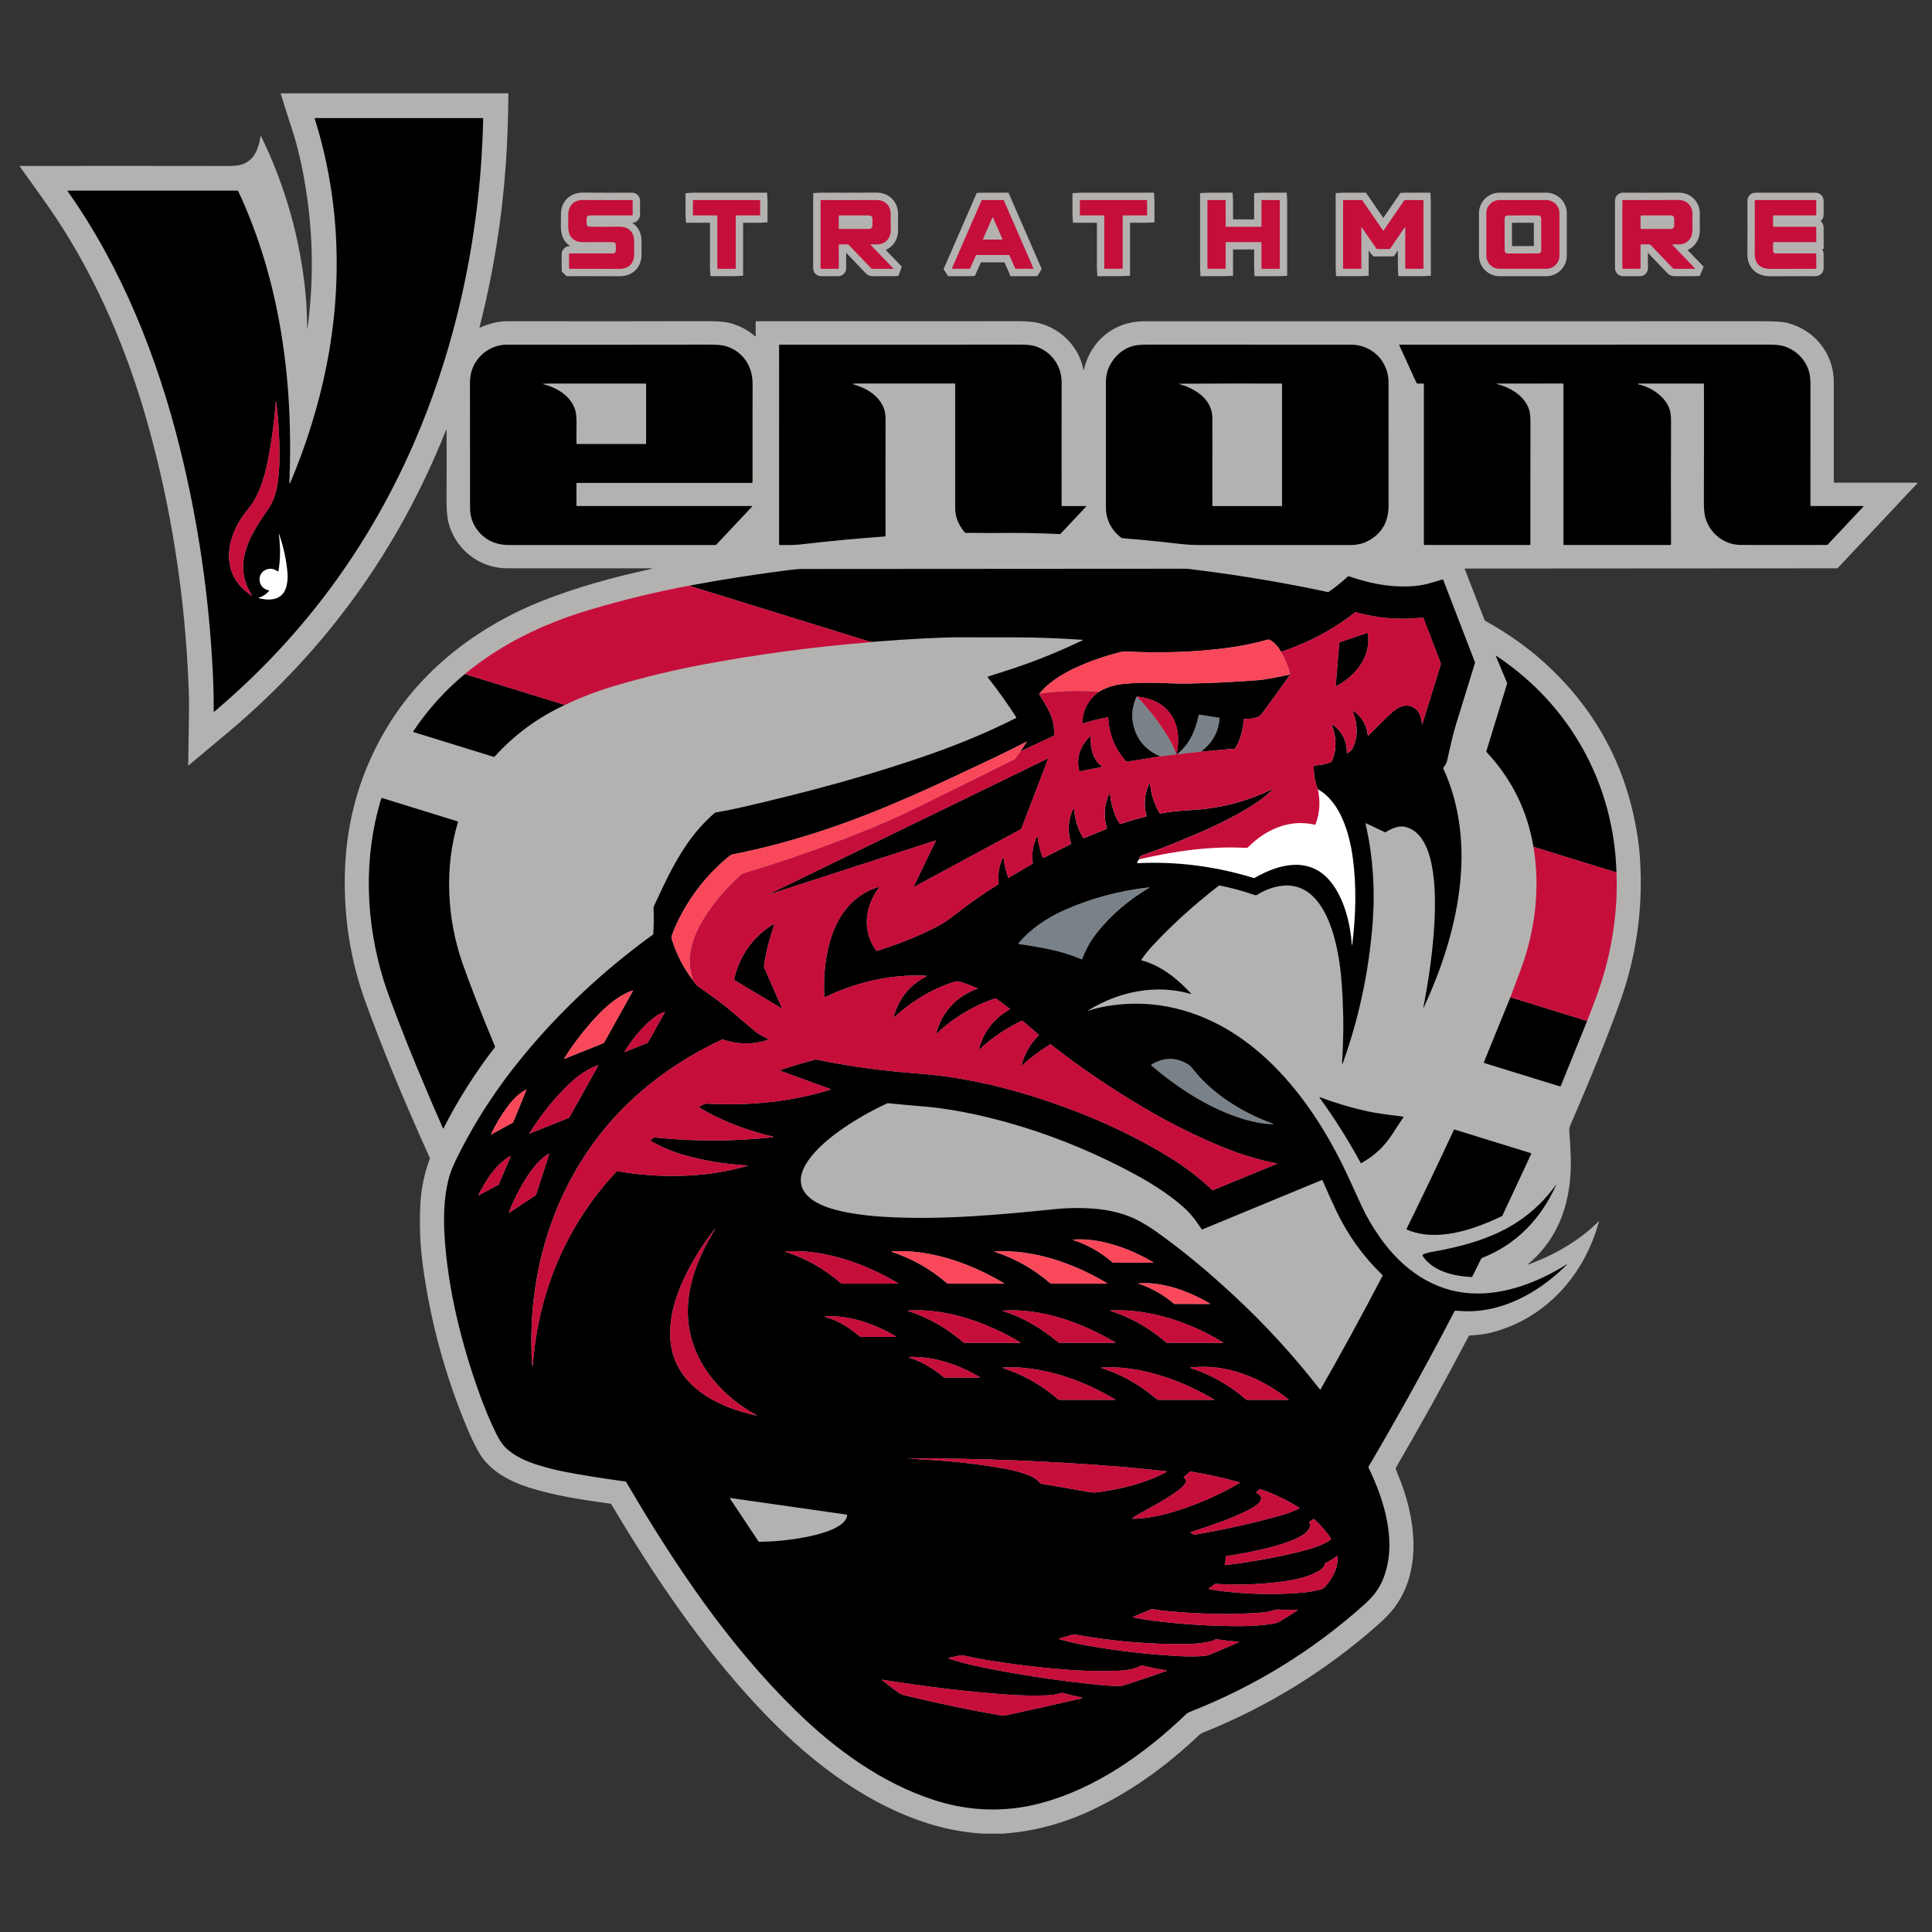 <?xml version="1.0" encoding="utf-8"?>
<!-- Generator: Adobe Illustrator 16.0.0, SVG Export Plug-In . SVG Version: 6.00 Build 0)  -->
<!DOCTYPE svg PUBLIC "-//W3C//DTD SVG 1.1//EN" "http://www.w3.org/Graphics/SVG/1.1/DTD/svg11.dtd">
<svg version="1.1" xmlns="http://www.w3.org/2000/svg" xmlns:xlink="http://www.w3.org/1999/xlink" x="0px" y="0px" width="300px"
	 height="300px" viewBox="0 0 300 300" enable-background="new 0 0 300 300" xml:space="preserve">
<rect x="0" y="0" width="300" height="300" fill="#333333" stroke="none"/>
<g id="Layer_1">
	<g>
		<path fill="#FFFFFF" d="M162.34,141.222c0,0,10.487,6.67,21.993,12.421c-1.997-2.03-4.372-3.808-7.086-4.52
			c-0.035-0.01-0.054-0.053-0.033-0.086c0.525-0.763,1.11-1.496,1.761-2.199c2.958-3.187,6.37-6.283,10.242-9.29
			c0.052-0.043,0.121-0.059,0.188-0.044c1.816,0.355,3.622,0.849,5.416,1.472c0.137,0.051,0.286,0.033,0.407-0.046
			c0.623-0.393,1.265-0.707,1.924-0.939c8.356-2.953,10.575,7.998,11.087,13.531c0.309,3.373,0.405,6.815,0.301,10.32
			c0.361,0.007,0.709,0.008,1.05,0.005c1.838-5.882,3.017-11.923,3.518-18.126c0.447-5.471,0.092-10.734-1.063-15.782
			c-0.02-0.099,0.012-0.127,0.104-0.084l2.875,1.357c0.054,0.028,0.112,0.025,0.165-0.01c0.798-0.499,1.98-1.035,2.93-0.823
			c1.566,0.346,2.649,1.527,3.381,3.216c-0.11-4.434-0.353-8.785-0.813-12.394c-1.716-13.442-25.454-4.862-25.454-4.862
			l-33.176,13.728L162.34,141.222z"/>
		<path fill="#B4B2B0" d="M251.502,155.733c2.565-7.11,3.624-14.455,3.18-22.029c-0.076-1.323-0.222-2.657-0.432-3.998
			c-1.676-10.749-6.556-19.747-14.644-26.997c-2.701-2.423-5.776-4.532-8.948-6.293c-0.072-0.042-0.123-0.099-0.152-0.176
			l-3.065-7.889c-0.021-0.05,0.02-0.104,0.073-0.104c0,0-0.073,0-0.18,0c-0.666-1.212-1.921-1.971-3.331-1.971l-0.621,0.008
			l-0.544,0.172c-0.684,0.216-1.341,0.41-1.963,0.585c-0.609,0.17-1.355,0.275-2.207,0.313c-0.242,0.01-0.482,0.014-0.721,0.014
			c-2.243,0-4.492-0.426-7.342-1.397l-0.617-0.192H209.4c-0.929,0-1.829,0.338-2.594,1.002c-0.472,0.427-0.946,0.831-1.42,1.207
			c-12.284-2.563-25.549-4.227-39.458-4.95c-3.097-0.16-6.099-0.241-8.92-0.241c0,0-2.29,0.01-2.883,0.01l-2.362-0.002
			c-1.615,0-3.355,0.009-5.138,0.071c-13.433,0.47-26.943,1.952-40.16,4.405c-1.577,0.294-3.153,0.622-4.726,0.967
			c-1.057,0-1.35,0-0.713,0c0.367,0,0.37,0.039,0.011,0.115c-5.628,1.212-11.502,2.818-16.924,4.969
			c-9.482,3.766-18.048,10.147-23.513,18.803c-4.558,7.218-6.909,15.181-7.058,23.892c-0.116,6.717,0.916,13.129,3.101,19.24
			c2.472,6.918,5.833,15.089,10.087,24.516c0.023,0.049,0.025,0.103,0.006,0.156c-0.84,2.245-1.326,4.59-1.459,7.029
			c-0.174,3.22-0.042,6.429,0.393,9.626c1.18,8.613,3.441,16.932,6.786,24.958c0.559,1.347,1.197,2.746,1.931,4.021
			c1.602,2.772,4.672,4.438,7.77,5.416c4.065,1.285,8.411,1.926,12.609,2.505c0.065,0.009,0.125,0.049,0.158,0.103
			c6.687,11.188,13.865,21.899,22.792,31.439c7.14,7.631,15.692,14.511,25.682,17.878c2.969,1.001,6.023,1.606,9.159,1.812h3.195
			c4.587-0.326,9.031-1.477,13.33-3.449c6.388-2.935,11.894-6.94,16.97-11.722c0.266-0.248,0.561-0.438,0.89-0.572
			c9.963-4.011,18.938-9.548,26.931-16.61c1.182-1.046,2.075-1.975,2.684-2.788c4.419-5.95,3.206-14.242,0.505-20.63
			c-0.118-0.279-0.229-0.565-0.335-0.856c-0.021-0.06-0.019-0.12,0.016-0.176c3.938-6.76,7.72-13.599,11.351-20.505
			c0.013-0.027,0.035-0.04,0.064-0.045c1.126-0.049,2.266-0.17,3.347-0.438c8.441-2.121,14.497-8.862,16.778-17.25
			c0.02-0.078,0.004-0.089-0.056-0.028c-2.977,2.991-6.906,5.237-10.828,6.662c-0.188,0.069-0.205,0.04-0.049-0.092
			c4.893-4.095,6.698-9.965,6.56-16.281c-0.028-1.417-0.104-2.817-0.219-4.196c-0.029-0.326,0.002-0.699,0.134-1.003
			C247.011,167.431,249.571,161.092,251.502,155.733z M220.684,119.2c0.461,3.609,0.703,7.96,0.813,12.394
			c-0.731-1.689-1.814-2.871-3.381-3.216c-0.949-0.212-2.132,0.324-2.93,0.823c-0.053,0.035-0.111,0.038-0.165,0.01l-2.875-1.357
			c-0.092-0.042-0.123-0.014-0.104,0.084c1.155,5.048,1.511,10.311,1.063,15.782c-0.501,6.203-1.68,12.245-3.518,18.126
			c-0.341,0.003-0.688,0.002-1.05-0.005c0.104-3.505,0.008-6.947-0.301-10.32c-0.512-5.533-2.73-16.483-11.087-13.531
			c-0.659,0.232-1.301,0.546-1.924,0.939c-0.121,0.079-0.271,0.097-0.407,0.046c-1.794-0.624-3.6-1.117-5.416-1.472
			c-0.066-0.014-0.136,0.001-0.188,0.044c-3.872,3.006-7.284,6.103-10.242,9.29c-0.65,0.703-1.235,1.436-1.761,2.199
			c-0.021,0.033-0.002,0.076,0.033,0.086c2.714,0.712,5.089,2.49,7.086,4.52c-11.506-5.75-21.993-12.421-21.993-12.421
			l-0.286-13.156l33.176-13.728C195.229,114.338,218.968,105.758,220.684,119.2z"/>
	</g>
	<g>
		<path fill="#798289" d="M175.94,112.373c-0.288-1.415-0.101-2.824,0.569-4.226c1.939,2.01,3.604,4.193,4.994,6.544
			c0.447,0.754,0.815,1.536,1.117,2.344c0.018,0.052-0.014,0.109-0.069,0.118l-2.389,0.305
			C177.831,116.445,176.421,114.75,175.94,112.373z M182.845,117.125l3.642-0.413c1.759-1.306,2.722-3.024,2.896-5.151
			c0.005-0.069-0.026-0.108-0.094-0.119l-3.031-0.474c-0.072-0.009-0.114,0.018-0.128,0.087c-0.469,2.296-1.445,4.559-3.315,6.01
			c0.011,0.016,0.016,0.032,0.02,0.047C182.833,117.122,182.838,117.127,182.845,117.125z M178.315,137.802
			c-4.643,0.541-9.033,1.735-13.174,3.586c-2.666,1.191-5.152,2.871-6.98,5.074c-0.064,0.073-0.044,0.114,0.047,0.127
			c1.783,0.25,3.481,0.549,5.09,0.894c1.453,0.31,3.02,0.809,4.704,1.493c0.013,0.003,0.026-0.001,0.033-0.016
			c0.585-1.597,1.412-3.05,2.478-4.355c2.156-2.643,4.769-4.874,7.839-6.693C178.512,137.817,178.503,137.781,178.315,137.802z
			 M197.457,174.399c-4.538-1.645-9.29-4.609-12.224-8.422c-0.264-0.342-0.55-0.601-0.867-0.784
			c-1.846-1.063-3.709-1.025-5.584,0.121c-0.045,0.031-0.049,0.092-0.009,0.125c4.174,3.563,8.942,6.647,14.07,8.263
			c1.591,0.5,3.116,0.791,4.578,0.867C197.817,174.592,197.828,174.533,197.457,174.399z"/>
		<path fill="#B4B2B0" d="M207.479,187.969c-0.708-1.497-1.41-3.053-2.107-4.659c-0.024-0.058-0.092-0.085-0.149-0.063l-18.48,7.644
			c-0.069,0.027-0.125,0.014-0.168-0.049c-0.824-1.267-1.693-2.42-2.842-3.432c-2.474-2.188-5.499-4.033-8.521-5.613
			c-7.702-4.035-15.594-6.941-23.68-8.725c-2.856-0.628-5.51-1.046-7.967-1.249c-1.915-0.161-3.795-0.331-5.633-0.512
			c-0.064-0.005-0.13,0.004-0.185,0.029c-2.623,1.211-5.06,2.611-7.315,4.209c-2.357,1.674-7.389,5.754-5.76,9.123
			c1.144,2.366,5.025,3.277,7.347,3.68c1.649,0.286,3.352,0.485,5.116,0.59c8.986,0.55,18.053-0.313,26.968-1.213
			c1.307-0.132,2.772-0.172,4.397-0.123c2.696,0.081,5.512,0.565,7.918,1.747c0.975,0.48,1.978,1.086,3.008,1.813
			c4.245,2.996,8.238,6.361,12.097,9.932c4.913,4.556,9.4,9.453,13.46,14.687c0.016,0.018,0.045,0.018,0.056-0.005
			c3.294-5.767,6.507-11.651,9.637-17.653c0.029-0.061,0.021-0.114-0.024-0.158C211.652,195.08,209.264,191.747,207.479,187.969z"/>
		<path d="M228.562,200.834c-5.997-0.306-10.812-3.77-14.232-8.618c-1.195-1.695-2.146-3.315-2.854-4.861
			c-0.798-1.75-1.532-3.35-2.201-4.793c-4.683-10.091-12.13-20.449-22.738-24.705c-4.869-1.953-9.845-2.479-14.917-1.575
			c-0.86,0.153-1.721,0.37-2.578,0.652c-0.186,0.063-0.194,0.04-0.029-0.061c4.681-2.898,10.438-4.094,15.851-2.55
			c0.114,0.034,0.132,0.007,0.049-0.082c-2.109-2.275-4.686-4.337-7.664-5.119c-0.035-0.01-0.054-0.053-0.033-0.086
			c0.525-0.763,1.11-1.496,1.761-2.199c2.958-3.187,6.37-6.283,10.242-9.29c0.052-0.043,0.121-0.059,0.188-0.044
			c1.816,0.355,3.622,0.849,5.416,1.472c0.137,0.051,0.286,0.033,0.407-0.046c0.623-0.393,1.265-0.707,1.924-0.939
			c8.356-2.953,10.575,7.998,11.087,13.531c0.399,4.361,0.453,8.835,0.161,13.415c-0.027,0.38,0.024,0.392,0.153,0.031
			c2.444-6.859,3.964-13.942,4.554-21.248c0.447-5.471,0.092-10.734-1.063-15.782c-0.02-0.099,0.012-0.127,0.104-0.084l2.875,1.357
			c0.054,0.028,0.112,0.025,0.165-0.01c0.798-0.499,1.98-1.035,2.93-0.823c7.579,1.672,3.971,22.708,2.914,27.957
			c-0.043,0.227-0.019,0.235,0.078,0.027c5.253-11.292,8.438-25.152,3.012-37.015c-0.036-0.074-0.027-0.143,0.029-0.204
			c0.285-0.32,0.471-0.65,0.567-1.085c0.434-1.96,0.855-3.919,1.445-5.821c1.015-3.262,1.969-6.349,2.862-9.267
			c0.018-0.051,0.016-0.105-0.005-0.154l-4.911-12.755c-0.028-0.075-0.08-0.099-0.156-0.076c-0.724,0.229-1.419,0.434-2.082,0.62
			c-0.892,0.249-1.91,0.396-3.053,0.446c-3.309,0.134-6.256-0.504-9.357-1.562c-0.064-0.021-0.118-0.01-0.17,0.035
			c-0.958,0.867-1.937,1.658-2.942,2.365c-0.061,0.046-0.13,0.059-0.203,0.042c-13.056-2.823-26.933-4.498-40.406-5.198
			c-3.435-0.177-6.705-0.255-9.813-0.232c-2.979,0.023-6.042-0.037-9.17,0.073c-13.313,0.465-26.519,1.914-39.611,4.345
			c-0.018,0.046-0.011,0.07,0.016,0.081c9.315,2.875,18.662,5.769,28.037,8.683c6.249-0.48,10.816-0.722,13.703-0.72
			c2.813,0.002,5.656,0.004,8.527,0.004c3.565,0.001,7.033,0.142,10.61,0.374c0.139,0.01,0.146,0.042,0.021,0.104
			c-3.56,1.699-7.072,3.128-10.54,4.285c-1.378,0.46-2.748,0.9-4.106,1.323c-0.054,0.015-0.073,0.083-0.036,0.127
			c1.589,2.017,3.06,4.08,4.416,6.189c0.028,0.044,0.013,0.107-0.038,0.133c-4.02,2.023-8.288,3.835-12.792,5.431
			c-9.686,3.437-19.887,6.158-30.09,8.491c-1.3,0.296-2.541,0.542-3.727,0.734c-0.074,0.011-0.135,0.041-0.188,0.087
			c-1.685,1.471-3.155,3.138-4.415,5.004c-1.975,2.919-3.37,5.947-4.922,9.264c-0.107,0.227-0.153,0.467-0.143,0.717
			c0.055,1.171,0.042,2.426-0.034,3.766c-0.002,0.064-0.031,0.113-0.083,0.148c-7.638,5.536-14.365,11.831-20.179,18.889
			c-4.046,4.909-7.572,10.289-10.387,16.081c-0.572,1.173-0.973,2.243-1.202,3.203c-0.681,2.858-0.744,5.926-0.552,8.819
			c0.534,8.145,2.634,16.666,5.495,24.533c0.739,2.033,1.563,3.991,2.472,5.87c0.46,0.952,0.933,1.676,1.415,2.17
			c1.331,1.36,3.318,2.228,5.147,2.79c1.477,0.454,2.861,0.803,4.15,1.044c2.911,0.556,6.024,1.052,9.334,1.492
			c0.09,0.014,0.158,0.059,0.202,0.134c7.454,12.725,15.747,25.126,26.324,35.479c6.112,5.984,13.377,11.281,21.624,13.914
			c5.411,1.725,10.977,1.879,16.408,0.431c8.516-2.27,16.092-7.639,22.471-13.728c0.217-0.206,0.461-0.364,0.74-0.474
			c10.043-3.95,19.048-9.498,27.02-16.64c1.316-1.18,2.241-2.314,2.905-3.921c2.274-5.53,0.266-12.173-2.232-17.304
			c-0.038-0.075-0.036-0.147,0.007-0.219c4.647-7.907,9.087-15.939,13.323-24.095c0.033-0.063,0.083-0.095,0.154-0.09
			c0.23,0.005,0.465,0.018,0.708,0.038c6.248,0.507,12.176-2.788,16.492-7.085c0.184-0.179,0.165-0.199-0.054-0.065
			C238.826,199.104,233.651,201.093,228.562,200.834z M178.782,165.314c1.875-1.146,3.738-1.185,5.584-0.121
			c0.317,0.184,0.604,0.442,0.867,0.784c2.934,3.813,7.686,6.777,12.224,8.422c0.371,0.134,0.36,0.192-0.035,0.17
			c-1.462-0.076-2.987-0.367-4.578-0.867c-5.128-1.615-9.896-4.699-14.07-8.263C178.733,165.406,178.737,165.346,178.782,165.314z
			 M178.352,137.912c-3.07,1.819-5.683,4.05-7.839,6.693c-1.065,1.305-1.893,2.759-2.478,4.355
			c-0.007,0.014-0.021,0.019-0.033,0.016c-1.685-0.684-3.251-1.183-4.704-1.493c-1.608-0.345-3.307-0.643-5.09-0.894
			c-0.091-0.014-0.111-0.054-0.047-0.127c1.828-2.204,4.314-3.883,6.98-5.074c4.141-1.852,8.531-3.046,13.174-3.586
			C178.503,137.781,178.512,137.817,178.352,137.912z M101.513,158.046c0.472-0.375,1.009-0.677,1.622-0.909
			c0.104-0.04,0.127-0.012,0.075,0.087l-2.571,4.603c-0.036,0.063-0.086,0.109-0.154,0.139l-3.402,1.361
			c-0.112,0.044-0.134,0.016-0.074-0.088C98.341,161.109,99.839,159.375,101.513,158.046z M87.644,164.282
			c1.152-1.821,2.485-3.604,3.995-5.352c1.809-2.094,4.023-4.216,6.53-5.105c0.111-0.04,0.138-0.009,0.083,0.094l-4.425,7.935
			c-0.041,0.073-0.105,0.125-0.181,0.158l-5.925,2.366C87.597,164.428,87.572,164.398,87.644,164.282z M82.229,175.926
			c1.935-3.037,4.031-5.615,6.29-7.729c1.21-1.133,2.662-2.189,4.247-2.759c0.122-0.047,0.15-0.012,0.086,0.101l-4.43,7.938
			c-0.035,0.063-0.084,0.107-0.15,0.132l-5.981,2.393C82.193,176.041,82.173,176.015,82.229,175.926z M76.284,176.035
			c0.696-1.453,1.512-2.813,2.441-4.083c0.758-1.032,1.752-2.129,2.903-2.717c0.098-0.051,0.125-0.024,0.086,0.076l-1.998,4.885
			c-0.028,0.064-0.073,0.116-0.134,0.149l-3.214,1.768C76.256,176.176,76.227,176.148,76.284,176.035z M77.445,183.897
			c-0.018,0.045-0.051,0.08-0.091,0.101l-2.972,1.584c-0.103,0.054-0.128,0.031-0.076-0.071c1.092-2.183,2.692-4.694,4.864-5.979
			c0.129-0.075,0.167-0.047,0.107,0.094L77.445,183.897z M79.047,188.188c0.876-2.221,2.013-4.426,3.414-6.363
			c0.715-0.99,1.652-2.022,2.709-2.646c0.095-0.056,0.124-0.033,0.09,0.071l-2.001,6.198c-0.028,0.08-0.079,0.146-0.149,0.196
			l-3.969,2.621C79.028,188.342,78.996,188.314,79.047,188.188z M95.894,181.864c-0.069-0.011-0.125,0.009-0.169,0.058
			c-7.78,8.281-12.122,18.687-12.99,30.01c-0.018,0.253-0.048,0.255-0.09,0.005c-0.018-0.12-0.033-0.246-0.039-0.364
			c-0.935-15.686,4.591-31.229,16.495-41.709c3.801-3.347,8.125-6.158,12.97-8.426c0.058-0.026,0.125-0.031,0.184-0.014
			c2.358,0.778,4.654,0.803,6.888,0.076c0.192-0.061,0.197-0.134,0.018-0.226c-0.719-0.359-1.429-0.715-2.052-1.242
			c-1.234-1.053-2.432-2.071-3.596-3.063c-1.638-1.392-3.455-2.627-5.262-3.919c-0.141-0.104-0.327-0.342-0.561-0.715
			c-1.564-2.025-2.699-4.227-3.401-6.609c-0.033-0.117-0.033-0.242,0.007-0.361c0.208-0.636,0.469-1.287,0.784-1.951
			c1.921-4.097,4.636-7.585,8.142-10.463c0.2-0.164,0.417-0.267,0.65-0.313c4.614-0.882,9.532-2.208,14.749-3.967
			c9.049-3.054,17.217-6.971,25.86-11.061c1.714-0.813,3.343-1.619,4.885-2.421c0.085-0.046,0.104-0.028,0.047,0.053l-0.979,1.439
			l5.173-2.425c0.054-0.026,0.085-0.074,0.085-0.138c0.012-1.363-0.228-2.533-0.713-3.514c-0.446-0.898-0.979-1.818-1.595-2.761
			c-0.031-0.05-0.029-0.096,0.013-0.142l0.059-0.062c1.414-1.684,3.34-2.897,5.3-3.829c2.141-1.02,4.509-1.86,7.107-2.53
			c0.359-0.091,0.735-0.129,1.117-0.11c5.358,0.276,10.535,0.091,15.531-0.55c2.026-0.26,4.156-0.695,6.384-1.304
			c0.063-0.019,0.125-0.015,0.186,0.011c0.769,0.313,1.452,1.192,1.845,1.881c0.697-0.228,1.377-0.471,2.029-0.727
			c3.461-1.366,6.604-3.156,9.436-5.371c0.056-0.041,0.112-0.052,0.175-0.033c3.371,0.944,6.813,1.221,10.315,0.827
			c0.078-0.009,0.128,0.022,0.154,0.092l2.679,6.962c0.031,0.077,0.031,0.163,0.005,0.241l-2.869,9.277
			c-0.022,0.079-0.035,0.077-0.04-0.005c-0.052-0.814-0.313-1.859-0.985-2.382c-1.419-1.107-2.804-0.294-3.988,0.817
			c-1.18,1.109-2.299,2.208-3.356,3.301c-0.026,0.028-0.078,0.011-0.082-0.03c-0.141-1.561-0.888-2.828-2.239-3.792
			c-0.101-0.072-0.13-0.051-0.087,0.064c0.727,1.94,0.84,3.861-0.033,5.733c-0.175,0.362-0.485,0.517-0.778,0.753
			c-0.085,0.067-0.125,0.047-0.122-0.061c0.051-1.8-0.744-3.324-2.248-4.38c-0.107-0.075-0.139-0.053-0.092,0.07
			c0.765,1.995,0.771,3.855,0.021,5.583c-0.047,0.109-0.135,0.194-0.241,0.233c-0.798,0.289-1.618,0.447-2.458,0.473
			c-0.076,0.003-0.114,0.041-0.116,0.118c-0.043,1.25,0.165,2.444,0.623,3.586c3.504,1.916,4.907,6.861,5.423,10.569
			c0.617,4.443,0.474,9.086-0.073,13.524c-0.029,0.238-0.052,0.237-0.067-0.002c-0.23-3.211-1.173-7.058-3.209-9.63
			c-3.192-4.043-7.898-2.995-11.857-0.71c-0.058,0.033-0.125,0.041-0.184,0.021c-5.945-1.821-11.951-2.586-18.013-2.292
			c-0.072,0.005-0.097-0.026-0.072-0.094c0.067-0.187,0.168-0.356,0.293-0.511c0.043-0.256,0.192-0.502,0.444-0.59
			c2.394-0.823,5.358-1.995,8.896-3.515c3.392-1.459,6.296-2.976,8.719-4.553c0.907-0.589,1.745-1.257,2.514-2.004
			c0.252-0.244,0.221-0.29-0.094-0.136c-3.339,1.612-6.9,2.617-10.688,3.018c-2.009,0.213-4.259,0.207-6.327,0.643
			c-0.157,0.035-0.273-0.02-0.349-0.157c-0.744-1.3-1.211-2.767-1.406-4.403c-0.021-0.186-0.071-0.194-0.149-0.023
			c-0.726,1.596-0.867,3.247-0.42,4.944c0.018,0.079-0.009,0.125-0.085,0.143c-1.22,0.29-2.522,0.669-3.912,1.135
			c-0.056,0.02-0.118-0.001-0.152-0.053c-0.852-1.287-1.284-2.902-1.494-4.479c-0.029-0.219-0.09-0.226-0.18-0.025
			c-0.737,1.656-0.844,3.39-0.326,5.203c0.019,0.062-0.002,0.106-0.064,0.13l-3.447,1.411c-0.071,0.029-0.13,0.013-0.172-0.057
			c-0.81-1.282-1.236-2.892-1.403-4.36c-0.022-0.208-0.078-0.216-0.168-0.024c-0.764,1.657-0.867,3.407-0.315,5.25
			c0.022,0.071-0.002,0.123-0.066,0.157l-4.186,2.106c-0.058,0.027-0.127,0.001-0.151-0.061c-0.4-1.098-0.652-2.149-0.758-3.155
			c-0.022-0.178-0.066-0.186-0.143-0.025c-0.602,1.283-0.807,2.632-0.621,4.041c0.011,0.074-0.016,0.131-0.081,0.167l-3.64,2.123
			c-0.056,0.031-0.092,0.019-0.109-0.04c-0.351-0.995-0.583-1.993-0.704-2.994c-0.013-0.134-0.051-0.142-0.113-0.02
			c-0.586,1.208-0.805,2.526-0.652,3.955c0.006,0.063-0.025,0.123-0.078,0.156c-2.418,1.503-4.775,3.161-7.063,4.972
			c-0.82,0.649-1.754,1.238-2.797,1.762c-2.706,1.364-5.674,2.553-8.906,3.566c-0.071,0.023-0.128,0.003-0.176-0.057
			c-2.229-3.022-1.747-6.865,0.451-9.769c0.069-0.091,0.049-0.121-0.063-0.086c-4.628,1.39-7.02,5.442-7.942,10.029
			c-0.479,2.37-0.639,4.723-0.476,7.062c0.002,0.043,0.023,0.054,0.059,0.036c4.899-2.353,10.342-3.633,15.735-3.334
			c0.134,0.005,0.142,0.038,0.021,0.105c-2.58,1.325-4.269,3.423-5.066,6.285c-0.031,0.118-0.002,0.137,0.087,0.054
			c2.811-2.572,5.892-4.396,9.244-5.479c0.295-0.094,0.574-0.154,0.874-0.063c0.892,0.271,1.808,0.607,2.75,1.017
			c0.094,0.04,0.092,0.073,0,0.109c-3.214,1.155-5.435,3.586-6.336,6.854c-0.034,0.126-0.002,0.144,0.092,0.054
			c2.597-2.439,5.745-4.323,9.02-5.404c0.071-0.024,0.149-0.012,0.208,0.033l2.073,1.551c0.04,0.031,0.038,0.096-0.012,0.12
			c-2.433,1.384-4.017,3.421-4.75,6.103c-0.035,0.134-0.002,0.154,0.097,0.063c1.955-1.792,4.127-3.262,6.518-4.413
			c0.066-0.031,0.129-0.022,0.186,0.027l2.478,2.143c0.029,0.022,0.031,0.066,0.005,0.094c-1.283,1.242-2.172,2.775-2.668,4.599
			c-0.034,0.12-0.005,0.138,0.089,0.054c1.361-1.245,2.8-2.322,4.314-3.231c0.057-0.033,0.109-0.029,0.161,0.012
			c4.524,3.548,9.436,6.877,14.735,9.987c3.832,2.248,7.796,4.219,11.885,5.912c2.679,1.108,5.475,1.955,8.381,2.54
			c0.112,0.022,0.114,0.054,0.01,0.099l-9.827,4.053c-0.058,0.027-0.116,0.019-0.168-0.031c-1.917-1.834-4.077-3.494-6.478-4.982
			c-7.054-4.361-14.918-7.652-22.922-10.019c-3.935-1.162-7.833-2.022-11.699-2.581c-2.124-0.309-4.304-0.458-6.485-0.647
			c-4.762-0.414-9.37-1.086-13.818-2.007c-0.085-0.018-0.172-0.014-0.25,0.009c-1.779,0.472-3.555,1.004-5.326,1.603
			c-0.138,0.047-0.142,0.094-0.001,0.145l7.646,2.798c0.127,0.047,0.127,0.09-0.001,0.132c-6.112,1.903-12.717,2.516-19.145,2.156
			c-0.402-0.021-0.796,0.283-1.13,0.489c-0.042,0.026-0.042,0.087,0,0.111c3.43,2.114,7.429,3.566,11.405,4.525
			c0.171,0.042,0.168,0.073-0.007,0.091c-6.065,0.666-12.183,0.678-18.345,0.034c-0.063-0.005-0.123,0.011-0.175,0.051l-0.435,0.34
			c-0.048,0.04-0.042,0.114,0.01,0.146c1.737,1.01,3.593,1.778,5.569,2.313c2.999,0.809,6.118,1.31,9.355,1.492
			c0.027,0.005,0.047-0.007,0.062-0.026c0.01-0.009,0.017-0.009,0.026,0.004c0.009,0.012,0.023,0.022,0.04,0.027
			c0.026,0.007,0.025,0.045-0.002,0.051c-3.35,0.975-6.904,1.495-10.668,1.569C102.237,182.655,99.06,182.412,95.894,181.864z
			 M203.334,236.459c-0.029-0.074-0.003-0.159,0.063-0.206l0.522-0.357c0.059-0.042,0.116-0.038,0.168,0.012
			c1.014,0.92,1.872,1.919,2.573,2.994c0.045,0.071,0.034,0.127-0.033,0.176c-1.146,0.827-2.771,1.336-4.146,1.696
			c-3.66,0.958-7.738,1.714-12.238,2.264c-0.06,0.009-0.085-0.014-0.064-0.074c0.121-0.429,0.163-0.836,0.132-1.225
			c-0.007-0.066,0.022-0.107,0.089-0.116C192.1,241.386,204.509,239.471,203.334,236.459z M201.714,234.242
			c-0.838,0.411-1.681,0.737-2.516,0.979c-4.306,1.231-8.847,2.253-13.63,3.065c-0.099,0.016-0.199-0.004-0.286-0.056l-0.333-0.208
			c-0.092-0.054-0.085-0.103,0.016-0.136c3.019-1.01,6.221-2.021,9.024-3.483c0.791-0.413,3.006-1.676,1.07-2.616
			c-0.026-0.014-0.031-0.05-0.009-0.067l0.561-0.479c0.029-0.022,0.063-0.028,0.094-0.018c2.13,0.748,4.137,1.707,6.016,2.876
			C201.778,234.133,201.774,234.213,201.714,234.242z M171.083,212.441c-0.141-0.045-0.139-0.073,0.011-0.085
			c1.964-0.134,3.978,0.045,5.988,0.447c3.993,0.795,7.85,2.389,11.391,4.478c0.101,0.061,0.092,0.089-0.022,0.089h-8.577
			c-0.065,0-0.128-0.02-0.184-0.066c-0.212-0.161-0.429-0.335-0.652-0.519C176.595,214.804,173.945,213.355,171.083,212.441z
			 M173.199,217.344c0.002,0.016-0.01,0.026-0.022,0.026h-8.681c-0.067,0-0.128-0.024-0.182-0.068
			c-2.545-2.213-5.402-3.837-8.568-4.869c-0.114-0.036-0.107-0.058,0.009-0.067c0.898-0.075,1.814-0.075,2.755-0.002
			c5.135,0.397,10.171,2.272,14.66,4.938C173.188,217.313,173.196,217.328,173.199,217.344z M173.076,208.518l-8.549-0.011
			c-0.078,0-0.144-0.024-0.203-0.074c-2.563-2.155-5.358-3.813-8.576-4.854c-0.123-0.041-0.12-0.063,0.009-0.072
			c5.957-0.397,12.146,1.846,17.351,4.9C173.232,208.482,173.221,208.518,173.076,208.518z M158.354,208.393
			c0.144,0.085,0.132,0.13-0.033,0.13c-2.923-0.014-5.727-0.018-8.425-0.007c-0.148,0-0.278-0.049-0.385-0.141
			c-2.545-2.189-5.373-3.789-8.478-4.793c-0.145-0.047-0.142-0.076,0.012-0.087C147.003,203.12,153.271,205.374,158.354,208.393z
			 M152.051,213.914h-5.343c-0.075,0-0.143-0.024-0.199-0.076c-1.552-1.329-3.358-2.397-5.313-3.019
			c-0.116-0.038-0.115-0.067,0.009-0.085c0.193-0.029,0.384-0.047,0.581-0.042c3.637,0.047,7.195,1.282,10.293,3.119
			C152.198,213.883,152.189,213.918,152.051,213.914z M173.907,227.745c2.349,0.189,4.732,0.458,7.137,0.708
			c0.181,0.02,0.189,0.069,0.031,0.154c-3.308,1.721-6.947,2.625-10.683,3.112c-0.425,0.054-0.836,0.045-1.242-0.027
			c-2.552-0.464-5.039-0.896-7.465-1.296c-0.081-0.013-0.147-0.053-0.197-0.116c-0.409-0.511-0.954-0.897-1.646-1.159
			c-1.238-0.476-2.456-0.817-3.646-1.034c-4.064-0.729-8.176-1.202-12.327-1.421c-0.802-0.041-1.642-0.104-2.521-0.19
			c-0.165-0.016-0.317-0.021-0.46-0.021c0,0,0,0-0.003,0c-0.001,0-0.001,0,0-0.004c0.007-0.005,0.011-0.005,0.018-0.005
			C151.919,226.427,162.923,226.86,173.907,227.745z M175.842,235.746c0.232-0.192,0.482-0.364,0.753-0.514
			c2.118-1.169,4.359-2.347,6.342-3.79c0.498-0.364,0.894-0.777,1.187-1.23c0.087-0.142,0.091-0.32,0.002-0.463
			c-0.067-0.109-0.152-0.192-0.26-0.248c-0.085-0.045-0.089-0.101-0.018-0.165l0.883-0.767c0.063-0.054,0.134-0.076,0.215-0.063
			c2.645,0.442,5.156,1.001,7.531,1.669c0.047,0.014,0.052,0.076,0.014,0.101c-3.537,2.06-7.224,3.631-11.061,4.703
			c-1.907,0.532-3.758,0.822-5.552,0.86C175.777,235.842,175.769,235.813,175.842,235.746z M200.011,217.37h-6.345
			c-0.069,0-0.135-0.024-0.186-0.068c-2.572-2.23-5.452-3.859-8.636-4.89c-0.034-0.011-0.031-0.06,0.004-0.064
			c5.513-0.661,10.939,1.551,15.196,4.92C200.134,217.335,200.123,217.37,200.011,217.37z M189.878,208.518l-8.633-0.011
			c-0.067,0-0.128-0.022-0.179-0.064c-2.563-2.224-5.414-3.841-8.547-4.862c-0.174-0.059-0.17-0.09,0.011-0.099
			c6.011-0.264,12.227,1.821,17.37,4.961C189.988,208.493,189.981,208.518,189.878,208.518z M187.778,202.479l-5.381-0.007
			c-0.051,0-0.107-0.018-0.146-0.054c-1.575-1.365-3.383-2.393-5.427-3.081c-0.069-0.026-0.069-0.04,0.005-0.047
			c3.687-0.311,7.813,1.227,10.977,3.088C187.921,202.445,187.912,202.479,187.778,202.479z M179.049,196.079h-6.125
			c-0.067,0-0.125-0.02-0.179-0.066c-1.821-1.571-3.83-2.715-6.028-3.435c-0.165-0.054-0.161-0.09,0.012-0.101
			c4.146-0.279,8.747,1.39,12.34,3.53C179.102,196.025,179.089,196.079,179.049,196.079z M171.838,199.214
			c0.132,0.076,0.121,0.114-0.031,0.114h-8.542c-0.078,0-0.146-0.024-0.203-0.074c-2.527-2.193-5.378-3.813-8.547-4.857
			c-0.156-0.054-0.151-0.082,0.014-0.089C160.557,194.011,166.684,196.148,171.838,199.214z M155.847,199.226
			c0.116,0.071,0.105,0.104-0.029,0.104l-8.581-0.002c-0.075,0-0.144-0.024-0.2-0.074c-2.544-2.203-5.388-3.82-8.535-4.851
			c-0.143-0.047-0.14-0.078,0.011-0.087C144.475,193.932,150.764,196.223,155.847,199.226z M139.415,199.236
			c0.103,0.061,0.094,0.092-0.024,0.092l-8.613,0.002c-0.065,0-0.13-0.022-0.181-0.066c-2.574-2.229-5.438-3.854-8.591-4.876
			c-0.047-0.014-0.038-0.08,0.01-0.085C128.043,193.957,134.293,196.2,139.415,199.236z M104.202,208.929
			c-0.579-3.78,0.686-7.824,2.449-11.306c1.209-2.396,2.662-4.661,4.355-6.797c0.006-0.007,0.014-0.016,0.024-0.018
			c0.004-0.002,0.011-0.002,0.018,0.002c0.004,0.009,0.006,0.014,0.002,0.022c-1.536,2.534-2.814,5.09-3.57,7.903
			c-1.209,4.479-0.803,8.633,1.215,12.449c1.894,3.582,5.177,6.609,8.764,8.554c0.128,0.069,0.122,0.087-0.021,0.056
			C111.615,218.555,105.198,215.411,104.202,208.929z M126.009,238.492c-2.623,0.578-5.315,0.885-8.081,0.914
			c-0.072,0-0.133-0.029-0.173-0.092l-4.415-6.634c-0.024-0.034,0.003-0.083,0.045-0.076l18.034,2.574
			c0.09,0.013,0.129,0.064,0.119,0.156C131.304,237.176,127.526,238.157,126.009,238.492z M133.486,207.501
			c-1.36-1.155-3.214-2.395-4.948-2.868c-0.594-0.166-0.585-0.251,0.034-0.26c3.658-0.051,7.361,1.251,10.501,3.122
			c0.112,0.068,0.103,0.101-0.027,0.101l-5.311-0.003C133.642,207.593,133.559,207.563,133.486,207.501z M167.813,263.754
			c-3.715,0.864-7.569,1.725-11.556,2.59c-0.453,0.101-0.815,0.026-1.27-0.054c-4.439-0.758-9.282-1.776-14.532-3.05
			c-0.387-0.094-0.714-0.242-0.99-0.442c-0.868-0.633-1.689-1.256-2.458-1.873c-0.101-0.082-0.086-0.113,0.04-0.092
			c6.61,1.06,13.22,1.884,19.894,2.335c1.719,0.114,3.499,0.146,5.34,0.094c0.876-0.024,1.75-0.127,2.514-0.373
			c0.09-0.028,0.179-0.028,0.264-0.002c0.916,0.255,1.835,0.476,2.751,0.666C168.12,263.615,168.12,263.683,167.813,263.754z
			 M181.095,259.471c-2.03,0.724-4.187,1.457-6.468,2.191c-0.36,0.114-0.735,0.163-1.127,0.152
			c-0.951-0.031-1.877-0.094-2.777-0.181c-6.66-0.659-13.115-1.654-19.358-2.983c-1.296-0.272-2.654-0.647-4.076-1.126
			c-0.041-0.016-0.041-0.071-0.001-0.085c0.054-0.024,0.111-0.038,0.168-0.047c0.75-0.107,1.661-0.47,2.414-0.288
			c0.946,0.232,1.941,0.431,2.97,0.605c4.487,0.753,9.021,1.289,13.599,1.613c2.094,0.143,4.188,0.192,6.285,0.143
			c1.448-0.031,3.187-0.114,4.46-0.833c0.052-0.029,0.109-0.036,0.165-0.022c1.171,0.295,2.418,0.55,3.74,0.762
			C181.22,259.395,181.225,259.426,181.095,259.471z M192.249,255.056c-1.398,0.618-2.833,1.218-4.259,1.82
			c-0.404,0.173-0.82,0.267-1.249,0.286c-1.249,0.063-2.382,0.065-3.405,0.014c-4.799-0.246-9.59-0.786-14.367-1.629
			c-1.513-0.264-2.994-0.599-4.45-1.008c-0.154-0.04-0.154-0.082,0-0.125c0.63-0.177,1.251-0.357,1.861-0.543
			c0.21-0.064,0.436-0.076,0.675-0.036c5.777,1.037,11.526,1.52,17.256,1.448c1.014-0.014,2.073-0.114,3.175-0.302
			c0.429-0.073,0.831-0.205,1.204-0.391c0.078-0.04,0.163-0.054,0.248-0.04c1.066,0.156,2.158,0.276,3.282,0.349
			C192.445,254.91,192.454,254.964,192.249,255.056z M201.438,250.075c-0.842,0.565-1.725,1.121-2.649,1.664
			c-0.357,0.206-0.744,0.345-1.162,0.409c-1.579,0.23-3.187,0.351-4.819,0.357c-4.118,0.021-8.379-0.219-12.783-0.717
			c-1.403-0.154-2.726-0.369-3.961-0.631c-0.163-0.031-0.168-0.08-0.016-0.143l2.719-1.126c0.063-0.027,0.125-0.033,0.19-0.024
			c0.916,0.147,1.635,0.245,2.151,0.292c4.873,0.456,9.854,0.626,14.74,0.246c0.692-0.054,1.334-0.174,1.922-0.359
			c0.295-0.097,0.585-0.132,0.864-0.112c0.947,0.069,1.872,0.081,2.769,0.036C201.542,249.961,201.553,249.997,201.438,250.075z
			 M205.749,246.413c-0.152,0.179-0.354,0.299-0.601,0.368c-0.895,0.244-1.71,0.404-2.449,0.477
			c-3.676,0.361-7.543,0.349-11.612-0.041c-1.271-0.12-2.391-0.279-3.358-0.476c-0.038-0.007-0.049-0.061-0.018-0.085l0.894-0.659
			c0.054-0.04,0.125-0.061,0.194-0.056c3.289,0.199,6.518,0.107,9.678-0.271c1.265-0.149,2.478-0.368,3.633-0.663
			c0.94-0.239,3.423-1.039,3.619-2.139c0.019-0.101,0.074-0.17,0.166-0.212c0.578-0.275,1.14-0.615,1.687-1.013
			c0.076-0.058,0.118-0.035,0.121,0.059C207.791,243.477,206.955,245.019,205.749,246.413z M214.673,198.126
			c-3.13,6.002-6.343,11.887-9.637,17.653c-0.011,0.022-0.04,0.022-0.056,0.005c-4.06-5.233-8.547-10.131-13.46-14.687
			c-3.858-3.57-7.852-6.936-12.097-9.932c-1.03-0.727-2.033-1.332-3.008-1.813c-2.406-1.182-5.222-1.666-7.918-1.747
			c-1.625-0.049-3.091-0.009-4.397,0.123c-8.915,0.9-17.981,1.763-26.968,1.213c-1.764-0.104-3.467-0.304-5.116-0.59
			c-2.321-0.402-6.203-1.313-7.347-3.68c-1.629-3.369,3.403-7.449,5.76-9.123c2.256-1.598,4.692-2.998,7.315-4.209
			c0.055-0.025,0.121-0.034,0.185-0.029c1.837,0.181,3.718,0.351,5.633,0.512c2.457,0.203,5.111,0.621,7.967,1.249
			c8.086,1.783,15.978,4.689,23.68,8.725c3.022,1.58,6.048,3.426,8.521,5.613c1.148,1.012,2.018,2.165,2.842,3.432
			c0.043,0.063,0.099,0.076,0.168,0.049l18.48-7.644c0.058-0.022,0.125,0.005,0.149,0.063c0.697,1.606,1.399,3.162,2.107,4.659
			c1.785,3.778,4.174,7.111,7.17,9.999C214.693,198.012,214.702,198.065,214.673,198.126z M207.411,106.468l0.55-6.619
			c0.002-0.057,0.043-0.107,0.101-0.126l4.212-1.442c0.049-0.016,0.101,0.013,0.109,0.063c0.599,3.565-1.906,6.616-4.864,8.194
			C207.438,106.582,207.402,106.557,207.411,106.468z M230.805,116.628l3.207-10.429c0.022-0.067,0.018-0.131-0.009-0.196
			l-1.701-4.063c-0.049-0.115-0.02-0.138,0.083-0.069c11.425,7.582,18.224,19.854,18.619,33.601l-12.895-3.981
			c-0.934-5.605-3.356-10.507-7.267-14.7C230.799,116.745,230.787,116.69,230.805,116.628z M64.202,113.671
			c-0.042-0.015-0.061-0.066-0.036-0.104c2.285-3.414,4.958-6.381,8.017-8.902l15.536,4.798c-4.214,1.955-7.865,4.643-10.949,8.059
			c-0.012,0.017-0.036,0.021-0.055,0.017L64.202,113.671z M168.064,112.286c0.064-2.025,0.916-3.645,2.549-4.855
			c1.145-0.683,2.416-1.092,3.818-1.23c2.061-0.202,3.877-0.226,6.232-0.129c1.626,0.068,2.925,0.091,3.898,0.071
			c3.886-0.078,7.537-0.26,10.958-0.542c0.949-0.078,2.538-0.366,4.766-0.865c0.018,0.023,0.018,0.05-0.007,0.083
			c-1.43,2.046-2.92,4.105-4.474,6.181c-0.404,0.538-1.95,0.638-2.573,0.641c-0.072,0-0.107,0.037-0.114,0.105
			c-0.092,1.575-0.51,3.045-1.254,4.41c-0.04,0.063-0.094,0.102-0.169,0.107l-5.209,0.451c1.759-1.306,2.722-3.024,2.896-5.151
			c0.005-0.069-0.026-0.108-0.094-0.119l-3.031-0.474c-0.072-0.009-0.114,0.018-0.128,0.087c-0.469,2.296-1.445,4.559-3.315,6.01
			c-0.034,0.001-0.067-0.001-0.097-0.013c-0.066-0.029-0.08-0.072-0.038-0.134c0.048-0.063,0.076-0.137,0.092-0.217
			c0.831-4.711-1.485-8.053-6.261-8.556c-0.67,1.402-0.857,2.812-0.569,4.226c0.48,2.377,1.891,4.072,4.223,5.085l-5.156,0.814
			c-0.059,0.009-0.114-0.011-0.152-0.054c-1.712-1.893-2.632-4.131-2.767-6.715c-0.004-0.082-0.049-0.114-0.129-0.102
			c-1.285,0.216-2.554,0.533-3.81,0.949C168.089,112.37,168.06,112.349,168.064,112.286z M167.57,119.63
			c-0.527-1.974,0.275-3.893,1.667-5.275c0.073-0.071,0.109-0.059,0.104,0.045c-0.056,1.669,0.347,3.583,1.752,4.6
			c0.043,0.031,0.029,0.097-0.022,0.106l-3.302,0.648C167.664,119.774,167.598,119.733,167.57,119.63z M119.436,138.879
			c-0.014,0.003-0.022,0-0.028-0.016c-0.006-0.012,0-0.022,0.012-0.027c14.467-7.036,28.866-14.04,43.197-21.014
			c0.113-0.054,0.147-0.023,0.101,0.094l-4.104,10.699c-0.029,0.076-0.085,0.139-0.159,0.181l-16.485,8.9
			c-0.094,0.053-0.121,0.03-0.072-0.07l3.394-7.031c0.038-0.076,0.016-0.099-0.065-0.074
			C136.808,133.25,128.212,136.038,119.436,138.879z M76.827,162.642c-3.058,3.957-5.712,8.149-7.962,12.573
			c-0.019,0.031-0.067,0.031-0.083-0.005c-2.801-6.379-5.481-12.775-7.934-19.331c-0.574-1.535-1.003-2.762-1.286-3.678
			c-2.814-9.176-3.171-19.023-0.35-28.234c0.014-0.045,0.064-0.071,0.11-0.058l11.736,3.638c0.044,0.014,0.073,0.061,0.059,0.107
			c-2.134,6.996-1.709,14.997,0.676,21.852c1.13,3.242,2.814,7.565,5.058,12.963C76.875,162.532,76.869,162.588,76.827,162.642z
			 M121.28,156.524l-7.221-4.314c-0.053-0.034-0.07-0.078-0.058-0.134c0.756-3.55,2.934-6.711,6.096-8.555
			c0.104-0.062,0.136-0.035,0.101,0.08c-0.655,2.063-1.303,4.243-1.562,6.451c-0.007,0.063,0.002,0.124,0.027,0.183l2.714,6.203
			C121.438,156.571,121.405,156.601,121.28,156.524z M234.534,154.849l11.914,3.685l-4.089,10.088
			c-0.029,0.067-0.076,0.092-0.144,0.069l-11.766-3.636c-0.038-0.009-0.056-0.051-0.043-0.087L234.534,154.849z M212.412,172.578
			c1.74,0.375,3.655,0.563,5.427,0.807c0.099,0.014,0.121,0.063,0.063,0.146c-0.527,0.772-1.076,1.602-1.645,2.493
			c-1.313,2.049-2.835,3.441-4.857,4.574c-0.051,0.026-0.089,0.016-0.12-0.038c-1.976-3.615-4.096-6.974-6.354-10.075
			c-0.081-0.111-0.056-0.143,0.073-0.094C207.467,171.312,209.938,172.042,212.412,172.578z M237.66,179.042
			c0.099,0.031,0.127,0.094,0.085,0.186l-4.433,9.496c-0.029,0.056-0.076,0.105-0.135,0.132c-4.306,2.071-10.074,4.075-14.699,2.08
			c-0.059-0.026-0.083-0.089-0.057-0.143c2.472-5.021,4.918-10.138,7.341-15.351c0.02-0.038,0.063-0.058,0.106-0.047L237.66,179.042
			z M231.512,191.903c4.153-1.7,7.519-4.339,10.092-7.916c0.065-0.092,0.074-0.085,0.029,0.016
			c-2.286,5.156-6.162,9.261-11.453,11.304c-0.09,0.033-0.154,0.094-0.196,0.179l-1.359,2.717c-0.031,0.066-0.087,0.096-0.163,0.094
			c-2.851-0.163-5.885-0.885-7.529-3.231c-0.071-0.103-0.033-0.245,0.08-0.297c0.366-0.158,0.74-0.272,1.126-0.34
			C225.447,193.852,228.448,193.156,231.512,191.903z"/>
		<path fill="#FA485B" d="M200.311,104.6c0.009,0.043,0.005,0.09-0.024,0.134c-2.228,0.499-3.816,0.788-4.766,0.865
			c-3.421,0.283-7.072,0.465-10.958,0.542c-0.974,0.02-2.272-0.003-3.898-0.071c-2.355-0.096-4.172-0.072-6.232,0.129
			c-1.402,0.139-2.674,0.548-3.818,1.23c-1.097-0.095-2.297-0.141-3.59-0.135c-1.911,0.01-3.728,0.147-5.457,0.407
			c-0.042,0.007-0.078-0.014-0.111-0.063c1.414-1.684,3.34-2.897,5.3-3.829c2.141-1.02,4.509-1.86,7.107-2.53
			c0.359-0.091,0.735-0.129,1.117-0.11c5.358,0.276,10.535,0.091,15.531-0.55c2.026-0.26,4.156-0.695,6.384-1.304
			c0.063-0.019,0.125-0.015,0.186,0.011c0.769,0.313,1.452,1.192,1.845,1.881C199.537,102.295,199.998,103.425,200.311,104.6z
			 M157.411,117.965c0.116-0.057,0.221-0.146,0.295-0.254l0.728-1.029l0.979-1.439c0.058-0.081,0.038-0.1-0.047-0.053
			c-1.542,0.802-3.171,1.608-4.885,2.421c-8.644,4.089-16.812,8.006-25.86,11.061c-5.217,1.76-10.135,3.085-14.749,3.967
			c-0.234,0.045-0.45,0.148-0.65,0.313c-3.506,2.878-6.221,6.366-8.142,10.463c-0.315,0.664-0.576,1.315-0.784,1.951
			c-0.04,0.12-0.04,0.244-0.007,0.361c0.702,2.382,1.837,4.583,3.401,6.609c-0.572-1.576-0.733-3.082-0.481-4.527
			c0.276-1.573,0.873-3.146,1.79-4.714c1.482-2.54,3.471-4.938,5.965-7.196c0.163-0.146,0.339-0.247,0.531-0.305
			c7.094-2.149,13.793-4.526,20.104-7.13c2.323-0.96,4.769-2.073,7.34-3.339C147.774,122.741,152.603,120.356,157.411,117.965z
			 M91.639,158.931c-1.51,1.747-2.843,3.53-3.995,5.352c-0.071,0.116-0.047,0.146,0.077,0.096l5.925-2.366
			c0.076-0.033,0.14-0.085,0.181-0.158l4.425-7.935c0.056-0.103,0.029-0.134-0.083-0.094
			C95.662,154.715,93.448,156.837,91.639,158.931z M78.725,171.952c-0.929,1.27-1.745,2.63-2.441,4.083
			c-0.057,0.113-0.028,0.141,0.084,0.078l3.214-1.768c0.062-0.033,0.106-0.085,0.134-0.149l1.998-4.885
			c0.039-0.101,0.012-0.127-0.086-0.076C80.477,169.823,79.483,170.92,78.725,171.952z M179.068,196.008
			c-3.593-2.141-8.193-3.81-12.34-3.53c-0.173,0.011-0.177,0.047-0.012,0.101c2.198,0.72,4.207,1.863,6.028,3.435
			c0.054,0.047,0.111,0.066,0.179,0.066h6.125C179.089,196.079,179.102,196.025,179.068,196.008z M138.513,194.316
			c-0.151,0.009-0.154,0.04-0.011,0.087c3.147,1.03,5.991,2.647,8.535,4.851c0.056,0.05,0.125,0.074,0.2,0.074l8.581,0.002
			c0.135,0,0.146-0.033,0.029-0.104C150.764,196.223,144.475,193.932,138.513,194.316z M154.528,194.308
			c-0.165,0.007-0.17,0.035-0.014,0.089c3.169,1.044,6.02,2.664,8.547,4.857c0.058,0.05,0.125,0.074,0.203,0.074h8.542
			c0.152,0,0.163-0.038,0.031-0.114C166.684,196.148,160.557,194.011,154.528,194.308z M176.83,199.29
			c-0.074,0.007-0.074,0.021-0.005,0.047c2.044,0.688,3.852,1.716,5.427,3.081c0.038,0.036,0.095,0.054,0.146,0.054l5.381,0.007
			c0.134,0,0.143-0.033,0.028-0.101C184.644,200.517,180.517,198.979,176.83,199.29z"/>
		<path fill="#C60E3B" d="M87.719,109.463l-15.536-4.798c5.758-4.75,12.271-7.844,19.343-9.963
			c5.134-1.537,10.34-2.798,15.618-3.783c-0.018,0.046-0.011,0.07,0.016,0.081c9.315,2.875,18.662,5.769,28.037,8.683
			c-0.097,0.009-0.159,0.029-0.181,0.055c-8.561,0.69-17.064,1.821-25.509,3.386c-4.745,0.879-9.428,2.005-14.053,3.375
			C92.789,107.288,90.208,108.277,87.719,109.463z M223.713,102.96c0.031,0.077,0.031,0.163,0.005,0.241l-2.869,9.277
			c-0.022,0.079-0.035,0.077-0.04-0.005c-0.052-0.814-0.313-1.859-0.985-2.382c-1.419-1.107-2.804-0.294-3.988,0.817
			c-1.18,1.109-2.299,2.208-3.356,3.301c-0.026,0.028-0.078,0.011-0.082-0.03c-0.141-1.561-0.888-2.828-2.239-3.792
			c-0.101-0.072-0.13-0.051-0.087,0.064c0.727,1.94,0.84,3.861-0.033,5.733c-0.175,0.362-0.485,0.517-0.778,0.753
			c-0.085,0.067-0.125,0.047-0.122-0.061c0.051-1.8-0.744-3.324-2.248-4.38c-0.107-0.075-0.139-0.053-0.092,0.07
			c0.765,1.995,0.771,3.855,0.021,5.583c-0.047,0.109-0.135,0.194-0.241,0.233c-0.798,0.289-1.618,0.447-2.458,0.473
			c-0.076,0.003-0.114,0.041-0.116,0.118c-0.043,1.25,0.165,2.444,0.623,3.586c0.427,1.849,0.311,3.667-0.349,5.455
			c-0.018,0.047-0.049,0.064-0.096,0.053c-3.938-0.935-7.662,0.729-10.431,3.537c-0.049,0.048-0.106,0.07-0.172,0.065
			c-5.57-0.34-11.29,0.515-16.713,1.764c0.043-0.256,0.192-0.502,0.444-0.59c2.394-0.823,5.358-1.995,8.896-3.515
			c3.392-1.459,6.296-2.976,8.719-4.553c0.907-0.589,1.745-1.257,2.514-2.004c0.252-0.244,0.221-0.29-0.094-0.136
			c-3.339,1.612-6.9,2.617-10.688,3.018c-2.009,0.213-4.259,0.207-6.327,0.643c-0.157,0.035-0.273-0.02-0.349-0.157
			c-0.744-1.3-1.211-2.767-1.406-4.403c-0.021-0.186-0.071-0.194-0.149-0.023c-0.726,1.596-0.867,3.247-0.42,4.944
			c0.018,0.079-0.009,0.125-0.085,0.143c-1.22,0.29-2.522,0.669-3.912,1.135c-0.056,0.02-0.118-0.001-0.152-0.053
			c-0.852-1.287-1.284-2.902-1.494-4.479c-0.029-0.219-0.09-0.226-0.18-0.025c-0.737,1.656-0.844,3.39-0.326,5.203
			c0.019,0.062-0.002,0.106-0.064,0.13l-3.447,1.411c-0.071,0.029-0.13,0.013-0.172-0.057c-0.81-1.282-1.236-2.892-1.403-4.36
			c-0.022-0.208-0.078-0.216-0.168-0.024c-0.764,1.657-0.867,3.407-0.315,5.25c0.022,0.071-0.002,0.123-0.066,0.157l-4.186,2.106
			c-0.058,0.027-0.127,0.001-0.151-0.061c-0.4-1.098-0.652-2.149-0.758-3.155c-0.022-0.178-0.066-0.186-0.143-0.025
			c-0.602,1.283-0.807,2.632-0.621,4.041c0.011,0.074-0.016,0.131-0.081,0.167l-3.64,2.123c-0.056,0.031-0.092,0.019-0.109-0.04
			c-0.351-0.995-0.583-1.993-0.704-2.994c-0.013-0.134-0.051-0.142-0.113-0.02c-0.586,1.208-0.805,2.526-0.652,3.955
			c0.006,0.063-0.025,0.123-0.078,0.156c-2.418,1.503-4.775,3.161-7.063,4.972c-0.82,0.649-1.754,1.238-2.797,1.762
			c-2.706,1.364-5.674,2.553-8.906,3.566c-0.071,0.023-0.128,0.003-0.176-0.057c-2.229-3.022-1.747-6.865,0.451-9.769
			c0.069-0.091,0.049-0.121-0.063-0.086c-4.628,1.39-7.02,5.442-7.942,10.029c-0.479,2.37-0.639,4.723-0.476,7.062
			c0.002,0.043,0.023,0.054,0.059,0.036c4.899-2.353,10.342-3.633,15.735-3.334c0.134,0.005,0.142,0.038,0.021,0.105
			c-2.58,1.325-4.269,3.423-5.066,6.285c-0.031,0.118-0.002,0.137,0.087,0.054c2.811-2.572,5.892-4.396,9.244-5.479
			c0.295-0.094,0.574-0.154,0.874-0.063c0.892,0.271,1.808,0.607,2.75,1.017c0.094,0.04,0.092,0.073,0,0.109
			c-3.214,1.155-5.435,3.586-6.336,6.854c-0.034,0.126-0.002,0.144,0.092,0.054c2.597-2.439,5.745-4.323,9.02-5.404
			c0.071-0.024,0.149-0.012,0.208,0.033l2.073,1.551c0.04,0.031,0.038,0.096-0.012,0.12c-2.433,1.384-4.017,3.421-4.75,6.103
			c-0.035,0.134-0.002,0.154,0.097,0.063c1.955-1.792,4.127-3.262,6.518-4.413c0.066-0.031,0.129-0.022,0.186,0.027l2.478,2.143
			c0.029,0.022,0.031,0.066,0.005,0.094c-1.283,1.242-2.172,2.775-2.668,4.599c-0.034,0.12-0.005,0.138,0.089,0.054
			c1.361-1.245,2.8-2.322,4.314-3.231c0.057-0.033,0.109-0.029,0.161,0.012c4.524,3.548,9.436,6.877,14.735,9.987
			c3.832,2.248,7.796,4.219,11.885,5.912c2.679,1.108,5.475,1.955,8.381,2.54c0.112,0.022,0.114,0.054,0.01,0.099l-9.827,4.053
			c-0.058,0.027-0.116,0.019-0.168-0.031c-1.917-1.834-4.077-3.494-6.478-4.982c-7.054-4.361-14.918-7.652-22.922-10.019
			c-3.935-1.162-7.833-2.022-11.699-2.581c-2.124-0.309-4.304-0.458-6.485-0.647c-4.762-0.414-9.37-1.086-13.818-2.007
			c-0.085-0.018-0.172-0.014-0.25,0.009c-1.779,0.472-3.555,1.004-5.326,1.603c-0.138,0.047-0.142,0.094-0.001,0.145l7.646,2.798
			c0.127,0.047,0.127,0.09-0.001,0.132c-6.112,1.903-12.717,2.516-19.145,2.156c-0.402-0.021-0.796,0.283-1.13,0.489
			c-0.042,0.026-0.042,0.087,0,0.111c3.43,2.114,7.429,3.566,11.405,4.525c0.171,0.042,0.168,0.073-0.007,0.091
			c-6.065,0.666-12.183,0.678-18.345,0.034c-0.063-0.005-0.123,0.011-0.175,0.051l-0.435,0.34c-0.048,0.04-0.042,0.114,0.01,0.146
			c1.737,1.01,3.593,1.778,5.569,2.313c2.999,0.809,6.118,1.31,9.355,1.492c0.027,0.005,0.047-0.007,0.062-0.026
			c0.01-0.009,0.017-0.009,0.026,0.004c0.009,0.012,0.023,0.022,0.04,0.027c0.026,0.007,0.025,0.045-0.002,0.051
			c-3.35,0.975-6.904,1.495-10.668,1.569c-3.19,0.064-6.367-0.179-9.533-0.727c-0.069-0.011-0.125,0.009-0.169,0.058
			c-7.78,8.281-12.122,18.687-12.99,30.01c-0.018,0.253-0.048,0.255-0.09,0.005c-0.018-0.12-0.033-0.246-0.039-0.364
			c-0.935-15.686,4.591-31.229,16.495-41.709c3.801-3.347,8.125-6.158,12.97-8.426c0.058-0.026,0.125-0.031,0.184-0.014
			c2.358,0.778,4.654,0.803,6.888,0.076c0.192-0.061,0.197-0.134,0.018-0.226c-0.719-0.359-1.429-0.715-2.052-1.242
			c-1.234-1.053-2.432-2.071-3.596-3.063c-1.638-1.392-3.455-2.627-5.262-3.919c-0.141-0.104-0.327-0.342-0.561-0.715
			c-0.572-1.576-0.733-3.082-0.481-4.527c0.276-1.573,0.873-3.146,1.79-4.714c1.482-2.54,3.471-4.938,5.965-7.196
			c0.163-0.146,0.339-0.247,0.531-0.305c7.094-2.149,13.793-4.526,20.104-7.13c2.323-0.96,4.769-2.073,7.34-3.339
			c4.837-2.383,9.666-4.768,14.475-7.159c0.116-0.057,0.221-0.146,0.295-0.254l0.728-1.029l5.173-2.425
			c0.054-0.026,0.085-0.074,0.085-0.138c0.012-1.363-0.228-2.533-0.713-3.514c-0.446-0.898-0.979-1.818-1.595-2.761
			c-0.031-0.05-0.029-0.096,0.013-0.142l0.059-0.062c0.033,0.049,0.069,0.07,0.111,0.063c1.729-0.26,3.546-0.397,5.457-0.407
			c1.293-0.006,2.493,0.041,3.59,0.135c-1.633,1.21-2.484,2.83-2.549,4.855c-0.005,0.063,0.024,0.084,0.085,0.064
			c1.256-0.416,2.524-0.732,3.81-0.949c0.08-0.013,0.125,0.02,0.129,0.102c0.135,2.584,1.055,4.823,2.767,6.715
			c0.038,0.042,0.094,0.063,0.152,0.054l5.156-0.814l2.389-0.305c0.056-0.009,0.087-0.066,0.069-0.118
			c-0.302-0.809-0.67-1.59-1.117-2.344c-1.39-2.352-3.055-4.534-4.994-6.544c4.775,0.502,7.092,3.844,6.261,8.556
			c-0.016,0.08-0.044,0.154-0.092,0.217c-0.042,0.062-0.028,0.104,0.038,0.134c0.029,0.011,0.063,0.014,0.097,0.013
			c0.011,0.016,0.016,0.032,0.02,0.047c0,0.009,0.005,0.014,0.012,0.011l3.642-0.413l5.209-0.451
			c0.075-0.006,0.129-0.044,0.169-0.107c0.744-1.365,1.162-2.834,1.254-4.41c0.007-0.068,0.042-0.105,0.114-0.105
			c0.623-0.003,2.169-0.103,2.573-0.641c1.554-2.076,3.044-4.135,4.474-6.181c0.024-0.033,0.024-0.06,0.007-0.083
			c0.029-0.044,0.033-0.091,0.024-0.134c-0.313-1.175-0.773-2.305-1.386-3.391c0.697-0.228,1.377-0.471,2.029-0.727
			c3.461-1.366,6.604-3.156,9.436-5.371c0.056-0.041,0.112-0.052,0.175-0.033c3.371,0.944,6.813,1.221,10.315,0.827
			c0.078-0.009,0.128,0.022,0.154,0.092L223.713,102.96z M121.377,156.438l-2.714-6.203c-0.025-0.059-0.034-0.12-0.027-0.183
			c0.259-2.208,0.907-4.388,1.562-6.451c0.036-0.115,0.003-0.142-0.101-0.08c-3.163,1.844-5.34,5.005-6.096,8.555
			c-0.012,0.056,0.005,0.1,0.058,0.134l7.221,4.314C121.405,156.601,121.438,156.571,121.377,156.438z M162.617,117.822
			c-14.332,6.974-28.73,13.978-43.197,21.014c-0.012,0.005-0.018,0.015-0.012,0.027c0.005,0.016,0.014,0.019,0.028,0.016
			c8.776-2.841,17.372-5.628,25.791-8.357c0.081-0.025,0.103-0.002,0.065,0.074l-3.394,7.031c-0.049,0.1-0.022,0.123,0.072,0.07
			l16.485-8.9c0.074-0.042,0.13-0.105,0.159-0.181l4.104-10.699C162.765,117.799,162.73,117.769,162.617,117.822z M171.094,119
			c-1.405-1.016-1.808-2.931-1.752-4.6c0.005-0.104-0.031-0.116-0.104-0.045c-1.392,1.382-2.194,3.301-1.667,5.275
			c0.027,0.103,0.094,0.144,0.199,0.124l3.302-0.648C171.123,119.097,171.137,119.031,171.094,119z M212.383,98.345
			c-0.009-0.05-0.061-0.08-0.109-0.063l-4.212,1.442c-0.058,0.019-0.099,0.069-0.101,0.126l-0.55,6.619
			c-0.009,0.089,0.027,0.114,0.107,0.071C210.477,104.961,212.981,101.91,212.383,98.345z M251.004,135.472l-12.895-3.981
			c1.093,6.421,0.266,13.066-1.991,19.136c-0.518,1.39-1.045,2.8-1.584,4.221l11.914,3.685c0.961-2.418,1.709-4.467,2.247-6.156
			C250.378,147.104,251.256,141.109,251.004,135.472z M97.009,163.238c-0.061,0.104-0.038,0.132,0.074,0.088l3.402-1.361
			c0.068-0.029,0.118-0.076,0.154-0.139l2.571-4.603c0.053-0.099,0.029-0.127-0.075-0.087c-0.613,0.232-1.15,0.534-1.622,0.909
			C99.839,159.375,98.341,161.109,97.009,163.238z M82.229,175.926c-0.056,0.089-0.036,0.115,0.061,0.075l5.981-2.393
			c0.066-0.024,0.115-0.069,0.15-0.132l4.43-7.938c0.064-0.112,0.036-0.147-0.086-0.101c-1.584,0.569-3.037,1.626-4.247,2.759
			C86.26,170.311,84.164,172.889,82.229,175.926z M83.26,185.448l2.001-6.198c0.034-0.104,0.004-0.127-0.09-0.071
			c-1.057,0.623-1.994,1.655-2.709,2.646c-1.401,1.938-2.538,4.143-3.414,6.363c-0.051,0.127-0.019,0.154,0.094,0.078l3.969-2.621
			C83.181,185.594,83.232,185.528,83.26,185.448z M79.17,179.531c-2.172,1.285-3.772,3.797-4.864,5.979
			c-0.052,0.103-0.027,0.125,0.076,0.071l2.972-1.584c0.04-0.021,0.074-0.056,0.091-0.101l1.833-4.272
			C79.337,179.484,79.299,179.456,79.17,179.531z M108.695,211.186c-2.019-3.816-2.424-7.97-1.215-12.449
			c0.756-2.813,2.034-5.369,3.57-7.903c0.004-0.009,0.002-0.014-0.002-0.022c-0.007-0.004-0.014-0.004-0.018-0.002
			c-0.01,0.002-0.018,0.011-0.024,0.018c-1.693,2.136-3.146,4.401-4.355,6.797c-1.763,3.481-3.027,7.525-2.449,11.306
			c0.997,6.482,7.414,9.626,13.236,10.866c0.143,0.031,0.149,0.014,0.021-0.056C113.872,217.795,110.588,214.768,108.695,211.186z
			 M130.777,199.33l8.613-0.002c0.118,0,0.127-0.031,0.024-0.092c-5.122-3.036-11.372-5.279-17.4-4.934
			c-0.048,0.005-0.057,0.071-0.01,0.085c3.153,1.021,6.017,2.647,8.591,4.876C130.647,199.308,130.712,199.33,130.777,199.33z
			 M141.045,203.495c-0.154,0.011-0.157,0.04-0.012,0.087c3.105,1.004,5.932,2.604,8.478,4.793c0.107,0.092,0.237,0.141,0.385,0.141
			c2.698-0.011,5.502-0.007,8.425,0.007c0.165,0,0.177-0.045,0.033-0.13C153.271,205.374,147.003,203.12,141.045,203.495z
			 M155.757,203.506c-0.129,0.01-0.132,0.031-0.009,0.072c3.218,1.041,6.013,2.699,8.576,4.854c0.06,0.05,0.125,0.074,0.203,0.074
			l8.549,0.011c0.145,0,0.156-0.035,0.031-0.111C167.903,205.352,161.714,203.108,155.757,203.506z M172.53,203.481
			c-0.181,0.009-0.185,0.04-0.011,0.099c3.133,1.021,5.983,2.639,8.547,4.862c0.051,0.042,0.111,0.064,0.179,0.064l8.633,0.011
			c0.104,0,0.11-0.024,0.022-0.075C184.757,205.303,178.541,203.218,172.53,203.481z M139.073,207.495
			c-3.14-1.871-6.844-3.173-10.501-3.122c-0.619,0.009-0.628,0.094-0.034,0.26c1.734,0.474,3.588,1.713,4.948,2.868
			c0.073,0.063,0.155,0.092,0.249,0.092l5.311,0.003C139.176,207.596,139.185,207.563,139.073,207.495z M141.205,210.734
			c-0.124,0.018-0.125,0.047-0.009,0.085c1.955,0.621,3.762,1.689,5.313,3.019c0.056,0.052,0.124,0.076,0.199,0.076h5.343
			c0.139,0.004,0.147-0.031,0.028-0.103c-3.099-1.837-6.657-3.072-10.293-3.119C141.589,210.688,141.398,210.705,141.205,210.734z
			 M184.849,212.348c-0.035,0.005-0.038,0.054-0.004,0.064c3.184,1.03,6.063,2.659,8.636,4.89c0.051,0.044,0.116,0.068,0.186,0.068
			h6.345c0.112,0,0.123-0.035,0.034-0.103C195.788,213.898,190.361,211.687,184.849,212.348z M155.755,212.365
			c-0.116,0.01-0.123,0.031-0.009,0.067c3.166,1.032,6.023,2.656,8.568,4.869c0.054,0.044,0.114,0.068,0.182,0.068h8.681
			c0.013,0,0.024-0.011,0.022-0.026c-0.003-0.016-0.012-0.031-0.029-0.042c-4.489-2.666-9.525-4.541-14.66-4.938
			C157.569,212.29,156.653,212.29,155.755,212.365z M179.689,217.304c0.056,0.047,0.118,0.066,0.184,0.066h8.577
			c0.114,0,0.123-0.028,0.022-0.089c-3.541-2.089-7.397-3.683-11.391-4.478c-2.011-0.402-4.024-0.581-5.988-0.447
			c-0.149,0.012-0.151,0.04-0.011,0.085c2.862,0.914,5.512,2.362,7.954,4.344C179.261,216.969,179.478,217.143,179.689,217.304z
			 M140.884,226.451c-0.001,0.004-0.001,0.004,0,0.004c0.003,0,0.003,0,0.003,0c0.143,0,0.295,0.005,0.46,0.021
			c0.878,0.087,1.718,0.149,2.521,0.19c4.151,0.219,8.263,0.692,12.327,1.421c1.19,0.217,2.408,0.559,3.646,1.034
			c0.692,0.262,1.237,0.648,1.646,1.159c0.05,0.063,0.116,0.104,0.197,0.116c2.426,0.4,4.913,0.832,7.465,1.296
			c0.406,0.072,0.817,0.081,1.242,0.027c3.735-0.487,7.375-1.392,10.683-3.112c0.158-0.085,0.149-0.135-0.031-0.154
			c-2.404-0.25-4.788-0.519-7.137-0.708c-10.984-0.885-21.988-1.318-33.005-1.299C140.896,226.446,140.891,226.446,140.884,226.451z
			 M175.842,235.746c-0.073,0.067-0.064,0.096,0.036,0.094c1.794-0.038,3.645-0.328,5.552-0.86
			c3.837-1.072,7.523-2.644,11.061-4.703c0.038-0.024,0.033-0.087-0.014-0.101c-2.375-0.668-4.887-1.227-7.531-1.669
			c-0.081-0.014-0.152,0.009-0.215,0.063l-0.883,0.767c-0.071,0.064-0.067,0.12,0.018,0.165c0.107,0.056,0.192,0.139,0.26,0.248
			c0.089,0.143,0.085,0.321-0.002,0.463c-0.293,0.453-0.688,0.866-1.187,1.23c-1.982,1.443-4.224,2.621-6.342,3.79
			C176.324,235.382,176.074,235.554,175.842,235.746z M195.705,231.224c-0.031-0.011-0.064-0.005-0.094,0.018l-0.561,0.479
			c-0.022,0.018-0.018,0.054,0.009,0.067c1.936,0.94-0.279,2.203-1.07,2.616c-2.804,1.463-6.006,2.474-9.024,3.483
			c-0.101,0.033-0.107,0.082-0.016,0.136l0.333,0.208c0.087,0.052,0.188,0.071,0.286,0.056c4.783-0.813,9.324-1.834,13.63-3.065
			c0.835-0.241,1.678-0.567,2.516-0.979c0.061-0.029,0.064-0.109,0.007-0.143C199.842,232.931,197.835,231.972,195.705,231.224z
			 M190.398,241.622c-0.066,0.009-0.096,0.05-0.089,0.116c0.031,0.389-0.011,0.796-0.132,1.225
			c-0.021,0.061,0.005,0.083,0.064,0.074c4.5-0.55,8.578-1.306,12.238-2.264c1.376-0.36,3-0.869,4.146-1.696
			c0.067-0.049,0.078-0.104,0.033-0.176c-0.701-1.075-1.56-2.074-2.573-2.994c-0.052-0.05-0.109-0.054-0.168-0.012l-0.522,0.357
			c-0.065,0.047-0.092,0.132-0.063,0.206C204.509,239.471,192.1,241.386,190.398,241.622z M207.581,241.645
			c-0.547,0.397-1.108,0.737-1.687,1.013c-0.092,0.042-0.147,0.111-0.166,0.212c-0.196,1.1-2.679,1.899-3.619,2.139
			c-1.155,0.295-2.368,0.514-3.633,0.663c-3.16,0.378-6.389,0.47-9.678,0.271c-0.069-0.005-0.141,0.016-0.194,0.056l-0.894,0.659
			c-0.031,0.024-0.021,0.078,0.018,0.085c0.968,0.196,2.087,0.355,3.358,0.476c4.069,0.39,7.937,0.402,11.612,0.041
			c0.739-0.072,1.555-0.232,2.449-0.477c0.247-0.069,0.448-0.189,0.601-0.368c1.206-1.395,2.042-2.937,1.953-4.71
			C207.699,241.609,207.657,241.587,207.581,241.645z M198.635,249.932c-0.279-0.02-0.569,0.016-0.864,0.112
			c-0.588,0.186-1.229,0.306-1.922,0.359c-4.887,0.38-9.867,0.21-14.74-0.246c-0.517-0.047-1.235-0.145-2.151-0.292
			c-0.065-0.009-0.128-0.003-0.19,0.024l-2.719,1.126c-0.152,0.063-0.147,0.111,0.016,0.143c1.235,0.262,2.558,0.477,3.961,0.631
			c4.404,0.498,8.665,0.737,12.783,0.717c1.633-0.007,3.24-0.127,4.819-0.357c0.418-0.064,0.805-0.203,1.162-0.409
			c0.925-0.543,1.808-1.099,2.649-1.664c0.114-0.078,0.104-0.114-0.035-0.107C200.507,250.013,199.582,250.001,198.635,249.932z
			 M188.938,254.551c-0.085-0.014-0.17,0-0.248,0.04c-0.373,0.186-0.775,0.317-1.204,0.391c-1.102,0.188-2.161,0.288-3.175,0.302
			c-5.729,0.071-11.479-0.411-17.256-1.448c-0.239-0.04-0.465-0.028-0.675,0.036c-0.61,0.186-1.231,0.366-1.861,0.543
			c-0.154,0.043-0.154,0.085,0,0.125c1.456,0.409,2.938,0.744,4.45,1.008c4.777,0.843,9.568,1.383,14.367,1.629
			c1.023,0.052,2.156,0.049,3.405-0.014c0.429-0.02,0.845-0.113,1.249-0.286c1.426-0.603,2.86-1.202,4.259-1.82
			c0.205-0.092,0.196-0.146-0.029-0.156C191.096,254.827,190.004,254.707,188.938,254.551z M177.348,258.61
			c-0.056-0.014-0.113-0.007-0.165,0.022c-1.273,0.719-3.012,0.802-4.46,0.833c-2.098,0.05-4.191,0-6.285-0.143
			c-4.578-0.324-9.111-0.86-13.599-1.613c-1.029-0.175-2.024-0.373-2.97-0.605c-0.753-0.182-1.665,0.181-2.414,0.288
			c-0.057,0.009-0.114,0.022-0.168,0.047c-0.039,0.014-0.039,0.069,0.001,0.085c1.422,0.479,2.78,0.854,4.076,1.126
			c6.243,1.329,12.698,2.324,19.358,2.983c0.9,0.087,1.826,0.149,2.777,0.181c0.392,0.011,0.767-0.038,1.127-0.152
			c2.281-0.734,4.438-1.468,6.468-2.191c0.13-0.045,0.125-0.076-0.007-0.099C179.766,259.16,178.519,258.905,177.348,258.61z
			 M165.059,262.887c-0.085-0.026-0.174-0.026-0.264,0.002c-0.764,0.246-1.638,0.349-2.514,0.373
			c-1.841,0.052-3.621,0.021-5.34-0.094c-6.674-0.451-13.283-1.275-19.894-2.335c-0.126-0.021-0.141,0.01-0.04,0.092
			c0.77,0.617,1.591,1.24,2.458,1.873c0.276,0.2,0.604,0.349,0.99,0.442c5.25,1.273,10.092,2.292,14.532,3.05
			c0.454,0.08,0.816,0.154,1.27,0.054c3.986-0.865,7.841-1.726,11.556-2.59c0.307-0.071,0.307-0.139-0.004-0.201
			C166.894,263.362,165.975,263.142,165.059,262.887z"/>
	</g>
</g>
<g id="Layer_1_copy">
	<path fill="#B4B2B0" d="M297.68,75.094l-12.318,13.113c-0.024,0.025-0.06,0.041-0.094,0.041l-184.23,0.117
		c0.359-0.076,0.355-0.115-0.011-0.115c-7.927-0.003-15.335-0.003-22.225,0c-4.429,0.001-8.207-3.02-9.216-7.311
		c-0.182-0.779-0.265-2.093-0.251-3.939c0.029-3.378,0.031-6.773,0.006-10.183c-0.004-0.16-0.033-0.167-0.091-0.019
		c-7.322,18.443-18.546,34.037-33.67,46.781c-2.087,1.76-4.182,3.515-6.285,5.264c-0.028,0.026-0.071,0.004-0.071-0.034
		c0.049-2.677,0.089-5.338,0.121-7.986c0.018-1.313,0.004-2.595-0.044-3.85c-0.533-14.207-2.658-27.951-6.382-41.233
		c-3.1-11.07-7.747-22.097-14.062-31.674c-1.793-2.721-3.879-5.511-5.797-8.232c-0.018-0.028,0-0.063,0.031-0.063
		c10.606-0.015,21.414-0.015,32.42,0.004c0.98,0.001,1.722-0.098,2.223-0.297c1.006-0.395,1.732-1.133,2.174-2.224
		c0.244-0.595,0.432-1.342,0.569-2.235c3.826,7.825,6.153,16.06,6.98,24.704c0.135,1.417,0.213,3.196,0.238,5.341
		c0,0.004,0.001,0.013,0.002,0.02c0.004,0.004,0.011,0.006,0.016,0.004c0.01-0.002,0.016-0.008,0.016-0.015
		c0.993-7.223,0.916-14.466-0.236-21.732c-0.559-3.523-1.281-6.636-2.17-9.335c-0.597-1.82-1.182-3.658-1.748-5.508h35.37
		c-0.035,3.956-0.17,7.652-0.41,11.09c-0.589,8.412-1.954,16.923-4.074,25.214c-0.023,0.08,0.005,0.104,0.082,0.07
		c1.507-0.665,2.903-0.996,4.19-0.994c10.178,0.017,20.491,0.016,30.938-0.009c1.679-0.003,2.875,0.087,3.592,0.269
		c1.506,0.388,2.822,1.073,3.946,2.057c0.086,0.077,0.129,0.058,0.129-0.058v-2.148c0-0.073,0.035-0.108,0.107-0.108
		c13.916,0.009,27.451,0.008,40.614-0.005c1.393-0.001,2.458,0.092,3.195,0.277c3.479,0.877,6.243,3.639,6.967,7.188
		c0.031,0.142,0.058,0.144,0.094,0.001c1.048-4.437,4.726-7.453,9.313-7.455c32.222-0.003,64.37-0.006,96.436-0.003
		c1.638,0,2.807,0.088,3.506,0.27c4.229,1.088,7.177,4.777,7.181,9.159c0.007,5.103,0.007,10.28,0,15.53
		c0,0.076,0.038,0.113,0.11,0.113h12.76C297.749,74.954,297.767,75,297.68,75.094z"/>
	<path fill="#FFFFFF" d="M47.14,90.919c-2.288,6.721-9.855,8.138-9.14,4.706c0,0,4.334-14.625,5.125-14.625
		C43.486,81,48.812,86.01,47.14,90.919z"/>
	<path fill="#B4B2B0" d="M274.866,42.896c-1.08,0-1.982-0.334-2.612-0.966c-0.424-0.425-0.928-1.201-0.922-2.476
		c0.016-2.903,0.016-5.66,0.005-8.272c0-0.708,0.551-1.258,1.253-1.258l9.34-0.002c0.684,0,1.24,0.556,1.24,1.239l0.004,2.194
		c0,0.402-0.182,0.754-0.469,0.979c0.285,0.225,0.465,0.575,0.465,0.974l0.007,3.358l-0.268,0.015
		c0.163,0.21,0.261,0.477,0.261,0.77l0.004,2.159c0,0.716-0.561,1.276-1.275,1.276l-1.96-0.003c-1.539,0-3.221,0.004-5.044,0.014
		H274.866z M96.171,42.894c-1.609-0.007-3.354-0.011-5.229-0.011l-2.947,0.003l-0.439-0.394l-0.312-0.33l-0.03-0.551v-2.137
		c0-0.696,0.565-1.262,1.26-1.262h0.07c-1.527-0.991-1.479-2.643-1.448-3.751c0.007-0.25,0.015-0.5,0.005-0.74
		c-0.042-0.896,0.099-1.614,0.429-2.189c0.437-0.744,1.304-1.621,2.988-1.621c1.479,0.01,2.884,0.016,4.248,0.016
		c1.146,0,2.262-0.004,3.351-0.011c0.717,0,1.267,0.551,1.267,1.256v2.16c0,0.689-0.525,1.234-1.205,1.263
		c0.447,0.284,0.805,0.678,1.062,1.17c0.423,0.815,0.397,1.739,0.374,2.554c-0.008,0.281-0.017,0.559-0.001,0.819
		c0.07,1.12-0.232,2.073-0.874,2.755c-0.43,0.457-1.219,1.002-2.54,1.002H96.171z M207.404,41.679V29.987l1.209-0.064l3.483-0.002
		l0.389,0.552l2.313,3.361l2.665-3.883l0.655-0.028l3.998-0.003l0.063,1.209l0.002,11.691l-1.209,0.063l-3.846,0.001l-0.064-1.207
		v-2.785l-0.613,0.899l-0.658,0.026h-2.524l-0.395-0.44l-0.341-0.496v3.938l-1.209,0.063l-3.852,0.002L207.404,41.679z
		 M186.346,41.679V29.987l1.204-0.064l3.851-0.003l0.063,1.209l0.001,2.939h3.276v-4.081l1.209-0.064l3.858-0.005l0.065,1.209
		v11.695l-1.209,0.063h-3.859l-0.064-1.207l-0.001-2.94h-3.275l0.002,4.083l-1.208,0.063l-3.852,0.002L186.346,41.679z
		 M259.968,42.885c-0.388,0-0.763-0.16-1.028-0.437l-3.053-3.192l0.004,2.39c0,0.684-0.555,1.238-1.235,1.238l-2.612,0.001
		c-0.713,0-1.271-0.559-1.271-1.271V31.176c0-0.704,0.552-1.256,1.257-1.256l3.51,0.005c1.721,0,3.436-0.003,5.141-0.01
		c0.925,0,1.759,0.344,2.361,0.969c0.621,0.644,0.945,1.52,0.911,2.468c-0.026,0.687-0.026,1.382,0,2.07
		c0.03,0.748-0.088,1.389-0.35,1.902c-0.353,0.692-0.893,1.204-1.557,1.494l2.489,2.587l-0.3,0.76l-0.3,0.684l-0.798,0.035
		L259.968,42.885z M232.841,42.885c-1.758,0-3.187-1.43-3.187-3.187v-6.589c0-1.758,1.429-3.188,3.187-3.188h7.264
		c1.758,0,3.187,1.43,3.187,3.188v6.589c0,1.757-1.429,3.187-3.187,3.187H232.841z M234.783,38.216l3.396-0.005l-0.009-3.619
		l-3.395,0.005L234.783,38.216z M170.396,42.885l-0.069-1.214v-7.077h-3.72l-0.071-1.215v-3.386l1.215-0.07l11.447-0.002
		l0.069,1.214v3.388l-1.214,0.071h-2.583v8.219l-1.215,0.07l-2.715,0.001H170.396z M156.906,42.885l-0.329-0.791l-0.604-1.359h-3.66
		l-0.936,2.113l-0.8,0.037h-3.334l-0.39-0.573l-0.335-0.542l0.282-0.626l4.87-11.184l0.803-0.037l4.125-0.002l5.15,11.827
		l-0.316,0.566l-0.336,0.542l-0.688,0.029H156.906z M135.454,42.885c-0.379,0-0.745-0.158-1.003-0.432l-3.063-3.202l0.001,2.391
		c0,0.697-0.545,1.242-1.242,1.242l-2.634,0.001c-0.697,0-1.243-0.545-1.243-1.24V29.98l1.203-0.061
		c1.11,0.004,2.25,0.006,3.428,0.006c1.653,0,3.381-0.004,5.185-0.013c1.455,0,2.65,0.777,3.136,2.029
		c0.187,0.492,0.265,1.076,0.234,1.743c-0.027,0.532-0.027,1.064,0,1.586c0.037,0.693-0.039,1.276-0.232,1.782
		c-0.305,0.798-0.924,1.424-1.686,1.762l2.485,2.581l-0.245,0.722l-0.28,0.738l-0.831,0.028L135.454,42.885L135.454,42.885z
		 M110.319,42.883l-0.074-1.217l0.001-7.072h-3.723l-0.073-1.218l0.001-3.379l1.216-0.074l11.44-0.002l0.074,1.218v3.381
		l-1.218,0.074h-2.576v8.217l-1.219,0.073L110.319,42.883z"/>
	<path d="M74.961,18.336H48.936c-0.066,0-0.088,0.031-0.069,0.096c3.92,12.363,4.37,25.626,1.833,38.367
		c-1.204,6.026-3.058,12.037-5.572,18.037c-0.141,0.341-0.206,0.326-0.191-0.043c0.645-15.376-1.375-31.045-7.934-45.092
		c-0.03-0.065-0.08-0.099-0.151-0.099h-26.33c-0.037,0-0.056,0.04-0.037,0.067c8.414,11.867,13.964,25.838,17.461,39.935
		c2.812,11.333,4.51,22.926,5.099,34.777c0.102,2.041,0.148,4.066,0.14,6.077c0,0.046,0.056,0.075,0.091,0.043
		c13.82-11.675,24.283-25.88,31.394-42.623c6.579-15.491,10.019-32.626,10.356-49.473C75.026,18.36,75.005,18.336,74.961,18.336z
		 M38.902,92.365c-2.261-1.551-3.373-3.603-3.34-6.16c0.028-2.185,0.944-4.434,2.245-6.222c0.485-0.667,1.043-1.283,1.479-1.979
		c1.22-1.95,1.883-4.332,2.324-6.57c0.567-2.877,0.965-5.802,1.194-8.775c0.029-0.404,0.07-0.404,0.119-0.003
		c0.355,2.947,0.511,5.952,0.459,9.015c-0.021,1.384-0.154,2.756-0.4,4.091c-0.233,1.27-0.764,2.495-1.597,3.674
		c-2.657,3.776-5.257,8.264-2.368,12.814C39.166,92.479,39.127,92.519,38.902,92.365z M44.476,91.039
		c-0.533,2.137-2.47,2.299-4.27,1.854c-0.095-0.024-0.099-0.053-0.001-0.082c0.601-0.191,1.13-0.543,1.593-1.058
		c0.021-0.023,0.009-0.062-0.024-0.07c-0.849-0.186-1.334-0.676-1.453-1.474c-0.238-1.567,1.596-2.447,2.773-1.497
		c0.054,0.043,0.134,0.013,0.146-0.053c0.306-1.819,0.328-3.693,0.069-5.618c-0.031-0.225-0.01-0.229,0.063-0.013
		c0.7,2.062,1.127,4.081,1.278,6.051C44.698,89.714,44.64,90.366,44.476,91.039z M168.636,78.58c0.034,0,0.054,0.044,0.029,0.068
		l-3.959,4.212c-0.049,0.048-0.107,0.074-0.175,0.069c-3.282-0.154-6.499-0.21-9.649-0.168c-1.578,0.021-3.261-0.034-4.913-0.012
		c-0.069,0.002-0.125-0.026-0.167-0.078c-0.989-1.177-1.48-2.439-1.48-3.794c-0.002-6.557-0.002-12.983,0-19.275
		c0-0.033-0.016-0.05-0.049-0.05c-5.003,0.004-10.007,0.004-15.009,0.003c-0.24,0-0.474,0.007-0.709,0.024
		c-0.235,0.015-0.239,0.054-0.009,0.114c1.975,0.529,4.05,1.807,4.728,3.801c0.157,0.464,0.237,1.039,0.234,1.725
		c-0.013,5.757-0.016,11.741-0.005,17.952c0,0.083-0.042,0.125-0.124,0.13c-4.423,0.322-8.798,0.735-13.125,1.244
		c-1.026,0.119-2.101,0.074-3.134,0.086c-0.095,0.002-0.142-0.043-0.142-0.137l0.002-30.91c0-0.041,0.022-0.062,0.06-0.062
		c12.774,0.008,25.213,0.002,37.321-0.012c1.106-0.002,1.935,0.091,2.493,0.282c2.463,0.837,4.004,3.027,3.998,5.633
		c-0.014,6.591-0.016,12.955-0.003,19.081c0,0.041,0.036,0.076,0.076,0.076L168.636,78.58z M289.33,78.68l-5.52,5.878
		c-0.04,0.04-0.089,0.061-0.145,0.061c-4.451,0.013-8.908,0.012-13.371-0.001c-2.522-0.008-4.683-1.708-5.44-4.064
		c-0.188-0.585-0.281-1.442-0.276-2.563c0.021-6.021,0.026-12.129,0.013-18.318c0-0.078-0.04-0.117-0.12-0.117l-10.055,0.004
		c-0.029,0-0.056,0.023-0.063,0.056c-0.005,0.031,0.02,0.061,0.051,0.066c2.116,0.444,4.451,2.09,4.934,4.18
		c0.094,0.418,0.141,0.944,0.139,1.58c-0.022,6.385-0.022,12.75-0.002,19.092c0,0.052-0.041,0.092-0.094,0.092h-16.566
		c-0.026,0-0.044-0.018-0.044-0.042V59.68c0-0.083-0.04-0.125-0.125-0.125l-10.051,0.004c-0.29,0-0.295,0.038-0.016,0.111
		c2.134,0.563,4.373,1.976,4.916,4.154c0.098,0.407,0.151,0.955,0.151,1.639c-0.004,6.562-0.007,12.927-0.011,19.092
		c0,0.039-0.033,0.071-0.071,0.071h-16.376c-0.058,0-0.087-0.027-0.087-0.086V59.68c0-0.08-0.038-0.121-0.119-0.121l-0.869-0.003
		c-0.066-0.001-0.132-0.042-0.163-0.104l-2.677-5.854c-0.016-0.035,0.007-0.074,0.047-0.074c18.955,0.003,38.059,0,57.314-0.013
		c1.114-0.002,1.95,0.093,2.509,0.285c1.83,0.635,3.24,2.074,3.765,3.926c0.147,0.515,0.217,1.179,0.217,1.994
		c-0.006,6.265-0.006,12.526-0.004,18.779c0,0.047,0.038,0.085,0.087,0.085h8.082C289.379,78.58,289.393,78.614,289.33,78.68z
		 M112.796,53.775c-0.555-0.177-1.453-0.264-2.697-0.262c-10.5,0.019-20.949,0.021-31.342,0.006
		c-2.507-0.005-4.692,1.606-5.486,3.962c-0.199,0.591-0.297,1.313-0.295,2.164c0.005,6.686,0.009,13.07,0.014,19.155
		c0.004,1.182,0.287,2.213,0.855,3.093c1.181,1.827,2.927,2.738,5.236,2.737c11.144-0.011,21.802-0.011,31.971,0
		c0.08,0,0.147-0.03,0.202-0.085l5.525-5.881c0.053-0.058,0.038-0.085-0.037-0.085H89.654c-0.094,0-0.143-0.046-0.143-0.141
		l-0.001-3.35c0-0.069,0.034-0.104,0.103-0.104h27.132c0.073,0,0.108-0.036,0.108-0.107c-0.003-5.166,0-10.258,0.007-15.277
		C116.866,56.895,115.42,54.621,112.796,53.775z M100.327,68.896c0,0.029-0.016,0.045-0.046,0.045l-10.66,0.002
		c-0.063,0-0.099-0.033-0.101-0.101c-0.024-0.918-0.024-1.799-0.005-2.644c0.029-1.172-0.036-2.019-0.199-2.545
		c-0.67-2.158-2.854-3.481-4.96-3.999c-0.016-0.004-0.024-0.02-0.024-0.035c0.002-0.018,0.013-0.029,0.031-0.031
		c0.344-0.021,0.683-0.032,1.014-0.032c5.046-0.001,10.008-0.001,14.879,0c0.038,0,0.071,0.032,0.071,0.072V68.896z M209.786,53.521
		c-10.687-0.001-21.188-0.004-31.497-0.01c-0.597,0-1.138,0.024-1.623,0.075c-2.16,0.235-3.981,1.918-4.665,3.948
		c-0.188,0.554-0.281,1.235-0.279,2.044c0.009,6.34,0.009,12.741,0.002,19.203c-0.002,1.911,0.865,3.56,2.385,4.714
		c0.058,0.044,0.125,0.071,0.196,0.076c2.952,0.236,5.903,0.529,8.859,0.877c1.046,0.125,2.101,0.188,3.166,0.186
		c7.876-0.01,15.672-0.012,23.39-0.004c1.001,0,1.893-0.204,2.665-0.609c2.154-1.129,3.231-2.968,3.229-5.517
		c-0.004-6.361-0.006-12.742-0.002-19.14C215.611,56.116,213.066,53.521,209.786,53.521z M199.077,78.537
		c0,0.024-0.021,0.043-0.045,0.043h-10.718c-0.029,0-0.054-0.026-0.054-0.055c0.004-4.092,0.004-8.613-0.002-13.563
		c-0.003-2.93-2.555-4.596-5.133-5.32c-0.12-0.032-0.12-0.052,0.007-0.054c0.186-0.006,0.371-0.007,0.554-0.009
		c4.769-0.029,9.863-0.034,15.274-0.02c0.076,0,0.116,0.04,0.116,0.116V78.537z"/>
	<path fill="#C60E3B" d="M240.104,31.065h-7.264c-1.129,0-2.042,0.914-2.042,2.043v6.589c0,1.13,0.913,2.043,2.042,2.043h7.264
		c1.129,0,2.042-0.913,2.042-2.043v-6.589C242.146,31.979,241.233,31.065,240.104,31.065z M238.867,39.354l-4.771,0.008
		c-0.253,0-0.456-0.203-0.456-0.455l-0.009-4.995c0-0.252,0.203-0.458,0.456-0.458l4.77-0.007c0.253,0,0.456,0.203,0.456,0.456
		l0.012,4.994C239.325,39.148,239.119,39.354,238.867,39.354z M117.965,31.065c0.04,0,0.074,0.033,0.074,0.074v2.237
		c0,0.04-0.034,0.075-0.074,0.075h-3.646c-0.042,0-0.075,0.033-0.075,0.073v8.144c0,0.041-0.033,0.073-0.075,0.073l-2.707-0.001
		c-0.041,0-0.074-0.033-0.074-0.073l0.002-8.143c0-0.04-0.031-0.073-0.074-0.073h-3.65c-0.041,0-0.072-0.035-0.072-0.075
		l0.001-2.235c0-0.041,0.032-0.074,0.073-0.074L117.965,31.065z M42.924,62.658c0.355,2.947,0.511,5.952,0.459,9.015
		c-0.021,1.384-0.154,2.756-0.4,4.091c-0.233,1.27-0.764,2.495-1.597,3.674c-2.657,3.776-5.257,8.264-2.368,12.814
		c0.147,0.228,0.108,0.268-0.116,0.114c-2.261-1.551-3.373-3.603-3.34-6.16c0.028-2.185,0.944-4.434,2.245-6.222
		c0.485-0.667,1.043-1.283,1.479-1.979c1.22-1.95,1.883-4.332,2.324-6.57c0.567-2.877,0.965-5.802,1.194-8.775
		C42.833,62.257,42.875,62.257,42.924,62.658z M135.207,38.038c-0.028-0.034-0.01-0.086,0.037-0.088
		c0.302-0.01,0.612-0.01,0.932-0.002c0.878,0.023,1.672-0.495,1.981-1.302c0.133-0.349,0.187-0.785,0.159-1.314
		c-0.03-0.567-0.03-1.134-0.001-1.699c0.023-0.511-0.029-0.938-0.157-1.276c-0.335-0.864-1.135-1.302-2.063-1.298
		c-3.094,0.015-5.965,0.017-8.616,0.006c-0.042-0.001-0.063,0.02-0.063,0.061v10.521c0,0.063,0.033,0.096,0.098,0.096l2.634-0.001
		c0.066,0,0.098-0.033,0.098-0.097l-0.002-3.601c0-0.053,0.042-0.096,0.094-0.096l1.262-0.001c0.079,0,0.147,0.028,0.204,0.086
		l3.481,3.639c0.045,0.047,0.105,0.072,0.17,0.072l3.214-0.001c0.039,0,0.059-0.047,0.03-0.073L135.207,38.038z M130.33,35.553
		c-0.049,0-0.091-0.041-0.091-0.087v-1.928c0-0.049,0.042-0.088,0.091-0.088h4.615c0.292,0,0.528,0.214,0.528,0.483v1.136
		c0,0.269-0.237,0.485-0.528,0.485H130.33z M98.472,39.208c0.095,1.529-0.712,2.551-2.294,2.542c-2.294-0.01-4.859-0.015-7.69-0.009
		c-0.087,0.002-0.13-0.042-0.13-0.13v-2.137c0-0.064,0.052-0.118,0.116-0.118l6.634-0.002c0.351,0,0.522-0.174,0.522-0.524v-0.729
		c0-0.328-0.163-0.494-0.489-0.497c-1.307-0.016-2.815-0.016-4.522,0c-0.556,0.003-0.992-0.083-1.305-0.262
		c-1.428-0.802-1.014-2.351-1.07-3.669c-0.031-0.673,0.063-1.196,0.278-1.571c0.439-0.749,1.141-1.053,2.022-1.047
		c2.662,0.019,5.189,0.021,7.58,0.004c0.074-0.002,0.115,0.037,0.115,0.112v2.16c0,0.08-0.042,0.12-0.119,0.12H91.62
		c-0.357,0-0.535,0.178-0.535,0.536v0.686c0.001,0.358,0.178,0.536,0.535,0.538c1.477,0.01,2.985,0.008,4.532-0.01
		c0.89-0.01,1.655,0.29,2.074,1.092C98.638,37.087,98.412,38.258,98.472,39.208z M275.316,37.787l0.004,1.111
		c0,0.305,0.152,0.457,0.458,0.457h6.153c0.063,0,0.094,0.033,0.094,0.096l0.005,2.161c0,0.088-0.042,0.13-0.132,0.13
		c-2.04-0.006-4.377-0.002-7.009,0.011c-1.5,0.008-2.42-0.785-2.413-2.293c0.016-2.906,0.016-5.666,0.004-8.283
		c0-0.072,0.036-0.109,0.109-0.109l9.34-0.002c0.056,0,0.096,0.043,0.096,0.095l0.005,2.196c0,0.06-0.031,0.093-0.092,0.093
		l-6.522,0.002c-0.053,0-0.096,0.042-0.096,0.095l-0.004,1.572c0,0.063,0.031,0.094,0.096,0.094h6.52
		c0.063,0,0.094,0.031,0.094,0.095l0.005,2.214c0,0.038-0.031,0.069-0.069,0.069l-6.446,0.003
		C275.383,37.594,275.316,37.658,275.316,37.787z M221.034,31.129l0.002,10.547c0,0.034-0.028,0.063-0.064,0.063l-2.701,0.001
		c-0.033,0-0.064-0.029-0.064-0.063v-6.283c0-0.064-0.081-0.09-0.119-0.038l-2.243,3.291c-0.014,0.017-0.035,0.026-0.054,0.026
		h-1.986c-0.018,0-0.038-0.01-0.051-0.026l-2.25-3.281c-0.036-0.052-0.116-0.026-0.116,0.036v6.273c0,0.034-0.029,0.063-0.065,0.063
		l-2.708,0.001c-0.035,0-0.064-0.029-0.064-0.063V31.131c0-0.035,0.029-0.064,0.064-0.064l2.86-0.002c0.02,0,0.04,0.01,0.051,0.028
		l3.223,4.685c0.026,0.04,0.08,0.038,0.104,0l3.213-4.683c0.012-0.018,0.031-0.028,0.054-0.028l2.854-0.002
		C221.005,31.065,221.034,31.095,221.034,31.129z M198.664,31.064c0.033,0,0.064,0.029,0.064,0.063v10.551
		c0,0.034-0.031,0.063-0.064,0.063h-2.715c-0.036,0-0.064-0.029-0.064-0.063l-0.003-4.021c0-0.036-0.029-0.063-0.063-0.063h-5.437
		c-0.033,0-0.064,0.027-0.064,0.063l0.002,4.019c0,0.034-0.028,0.063-0.063,0.063l-2.708,0.001c-0.031,0-0.06-0.029-0.06-0.063
		V31.131c0-0.035,0.028-0.064,0.06-0.064l2.706-0.002c0.033,0,0.063,0.03,0.063,0.064l0.002,4.019c0,0.034,0.031,0.064,0.065,0.064
		h5.434c0.033,0,0.065-0.03,0.065-0.064v-4.017c0-0.035,0.028-0.064,0.064-0.064L198.664,31.064z M259.693,38.025
		c-0.022-0.024-0.007-0.065,0.024-0.067c0.259-0.018,0.536-0.021,0.831-0.008c0.876,0.039,1.625-0.342,2.033-1.145
		c0.17-0.333,0.248-0.78,0.226-1.34c-0.026-0.721-0.026-1.436,0-2.153c0.045-1.256-0.824-2.257-2.124-2.253
		c-2.862,0.01-5.747,0.013-8.652,0.004c-0.078-0.001-0.116,0.036-0.116,0.112v10.438c0,0.085,0.043,0.127,0.128,0.127l2.612-0.001
		c0.051,0,0.091-0.041,0.091-0.093l-0.004-3.598c0-0.069,0.035-0.104,0.103-0.104h1.271c0.067,0,0.12,0.024,0.17,0.073l3.479,3.64
		c0.052,0.054,0.125,0.084,0.203,0.084l3.169-0.001c0.047,0,0.073-0.059,0.042-0.093L259.693,38.025z M254.937,35.553
		c-0.107,0-0.194-0.064-0.194-0.144v-1.817c0-0.079,0.087-0.142,0.194-0.142h4.564c0.26,0,0.467,0.208,0.467,0.466v1.17
		c0,0.26-0.207,0.467-0.467,0.467H254.937z M155.817,31.065l-3.343,0.002c-0.024,0-0.044,0.016-0.053,0.037l-4.597,10.551
		c-0.02,0.04,0.011,0.085,0.057,0.085h2.696c0.027,0,0.046-0.013,0.056-0.037l0.921-2.075c0.009-0.024,0.029-0.038,0.056-0.038
		h5.069c0.027,0,0.047,0.013,0.057,0.038l0.916,2.075c0.009,0.024,0.031,0.037,0.056,0.037h2.701c0.043,0,0.074-0.045,0.054-0.085
		l-4.592-10.553C155.862,31.08,155.84,31.065,155.817,31.065z M155.597,37.201h-2.894c-0.043,0-0.074-0.045-0.056-0.087l1.447-3.311
		c0.019-0.05,0.09-0.05,0.109,0l1.446,3.311C155.67,37.156,155.639,37.201,155.597,37.201z M178.054,31.065
		c0.041,0,0.069,0.031,0.069,0.07v2.244c0,0.039-0.028,0.072-0.069,0.072h-3.655c-0.038,0-0.071,0.031-0.071,0.068v8.15
		c0,0.039-0.031,0.07-0.071,0.07l-2.715,0.001c-0.038,0-0.069-0.031-0.069-0.07V33.52c0-0.037-0.031-0.068-0.071-0.068h-3.649
		c-0.037,0-0.071-0.033-0.071-0.072v-2.242c0-0.039,0.034-0.07,0.071-0.07L178.054,31.065z"/>
</g>
</svg>
